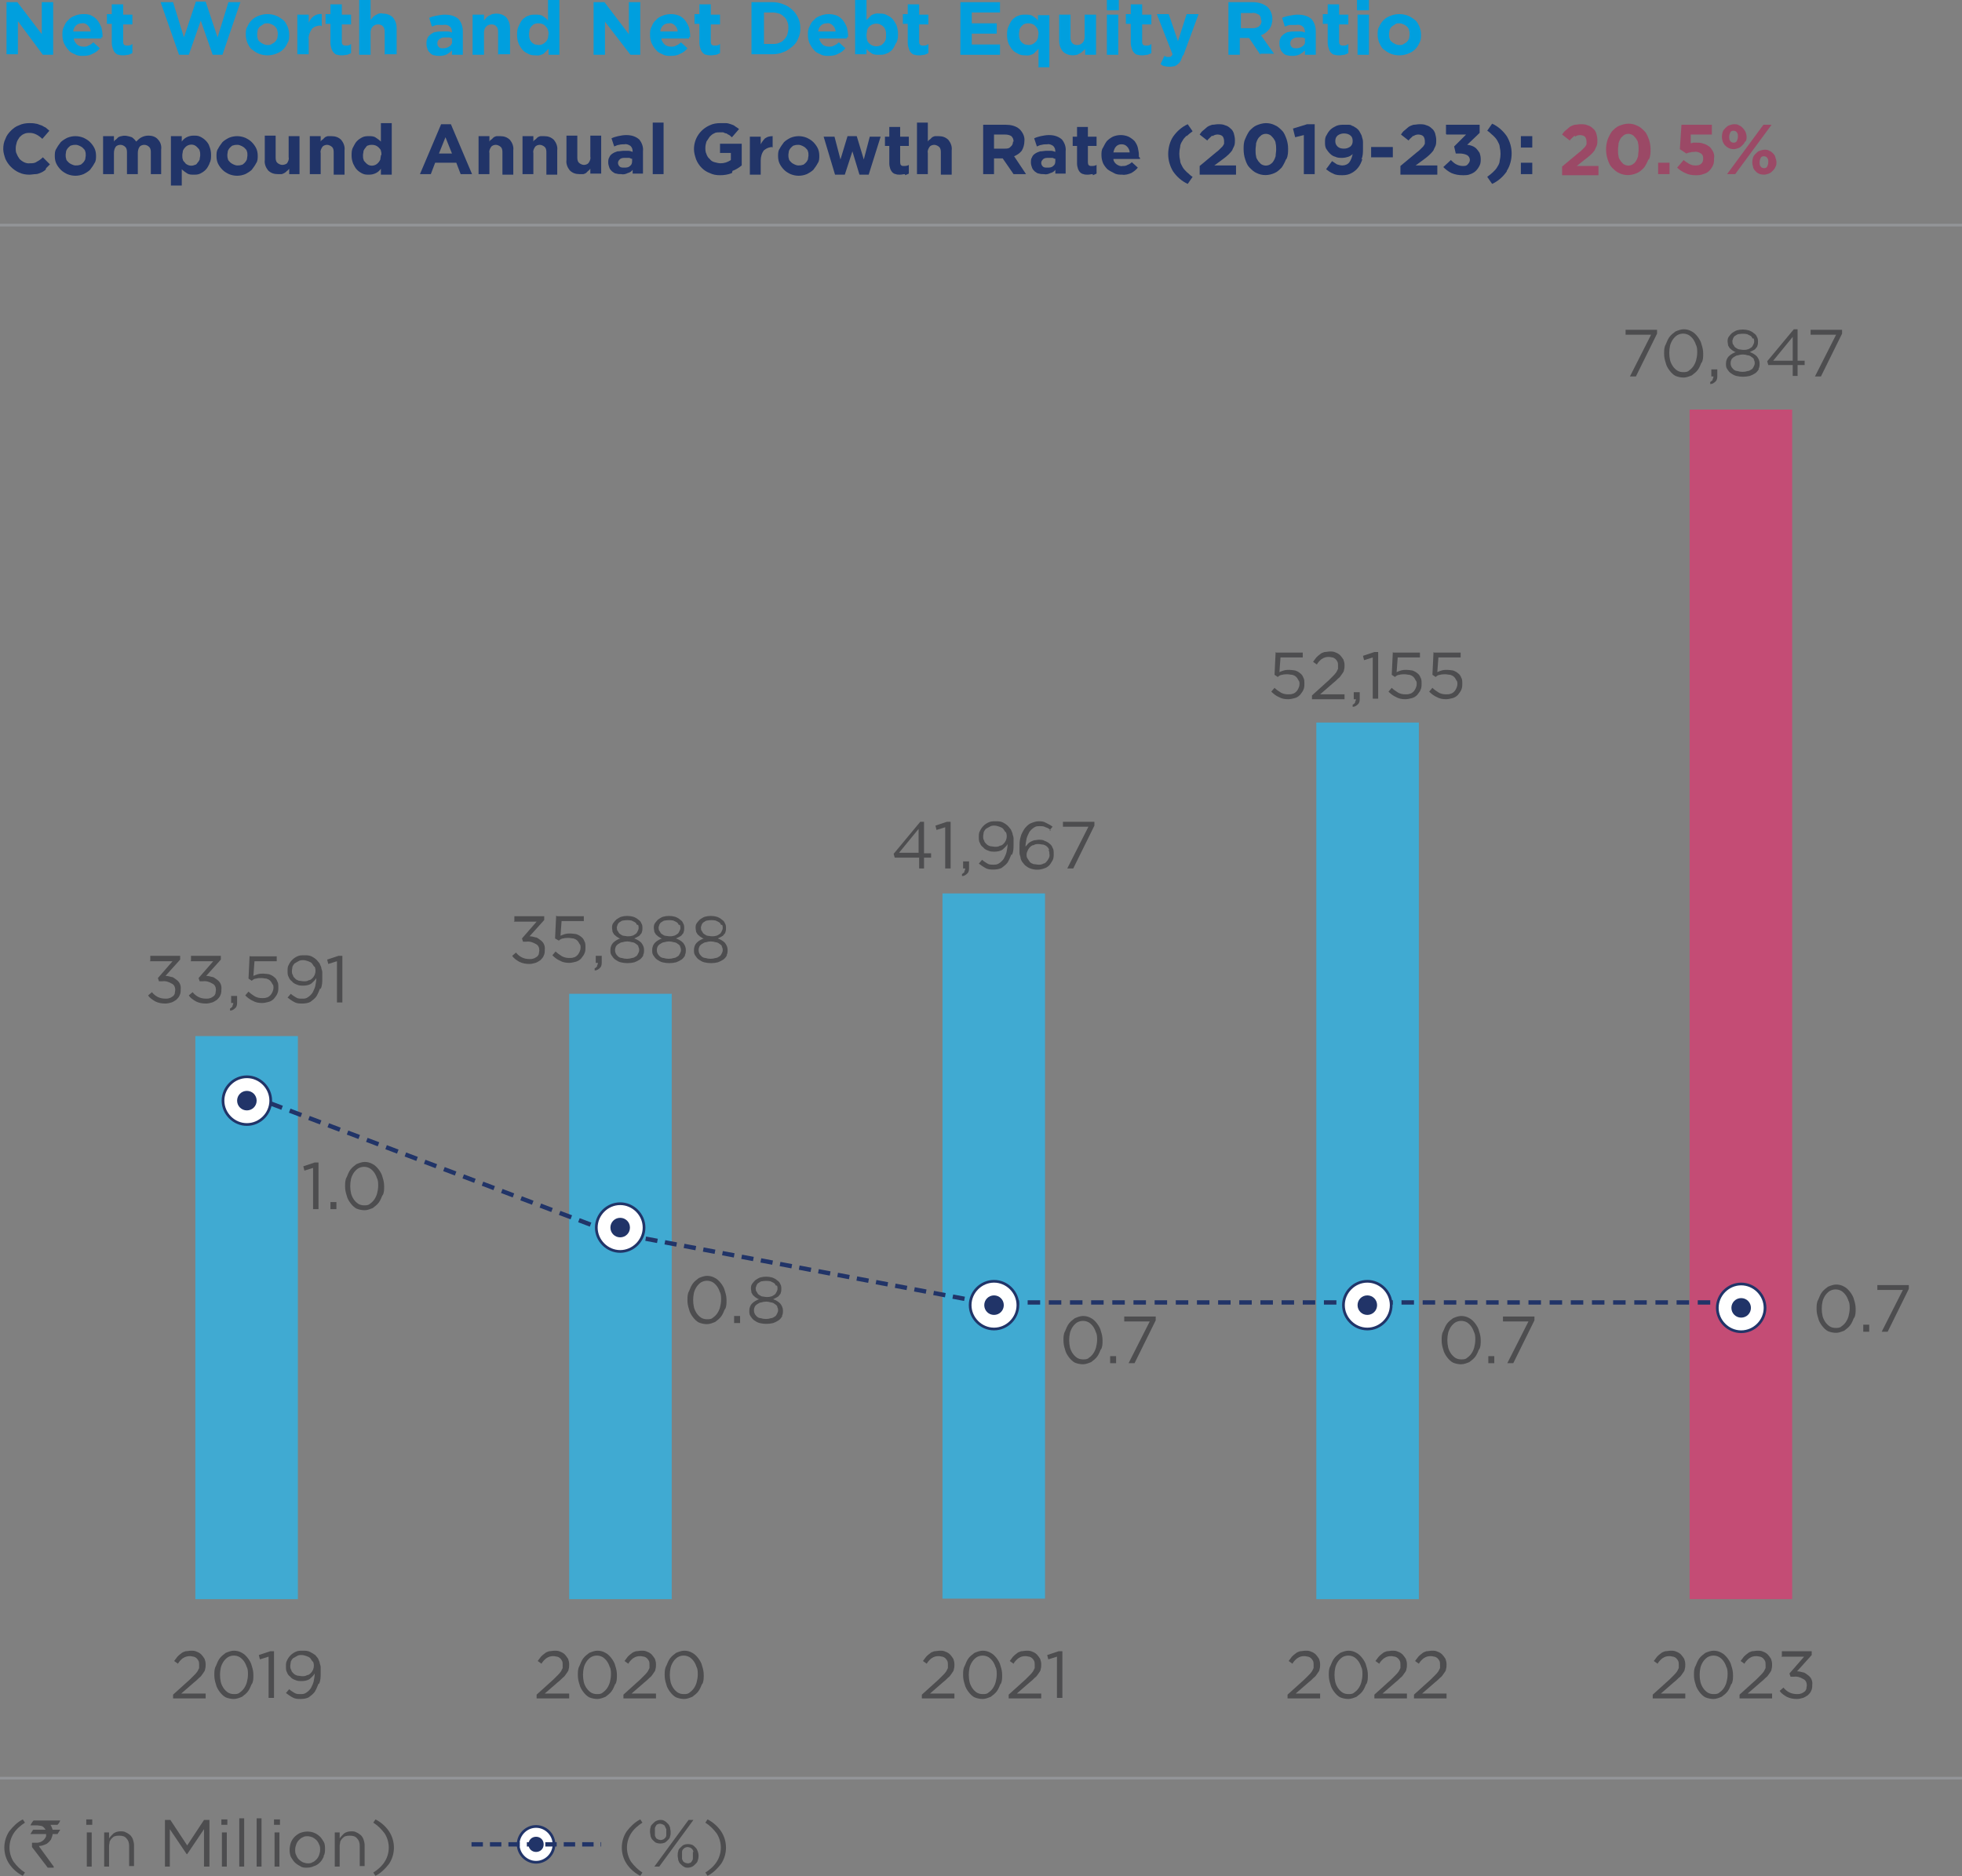 <?xml version="1.0" encoding="UTF-8"?>
<svg xmlns="http://www.w3.org/2000/svg" version="1.1" xmlns:xlink="http://www.w3.org/1999/xlink" viewBox="0 0 361.6 345.9">
  <rect x="0" y="0" width="361.6" height="345.9" fill="#808080" stroke="none"/>
  <defs>
    <style>
      .cls-1 {
        stroke-width: .5px;
      }

      .cls-1, .cls-2, .cls-3, .cls-4, .cls-5, .cls-6, .cls-7, .cls-8 {
        fill: none;
      }

      .cls-1, .cls-2, .cls-4, .cls-5, .cls-6, .cls-8 {
        stroke: #213468;
      }

      .cls-9 {
        fill: #213468;
      }

      .cls-9, .cls-10, .cls-11, .cls-3, .cls-12, .cls-13, .cls-14, .cls-15 {
        stroke-width: 0px;
      }

      .cls-10 {
        fill: #9b4966;
      }

      .cls-2, .cls-7 {
        stroke-width: .5px;
      }

      .cls-11 {
        fill: #009fde;
      }

      .cls-16 {
        clip-path: url(#clippath-2);
      }

      .cls-17, .cls-18 {
        isolation: isolate;
      }

      .cls-18 {
        mix-blend-mode: multiply;
        opacity: .8;
      }

      .cls-19 {
        clip-path: url(#clippath-6);
      }

      .cls-20 {
        clip-path: url(#clippath-7);
      }

      .cls-21 {
        clip-path: url(#clippath-1);
      }

      .cls-22 {
        clip-path: url(#clippath-4);
      }

      .cls-12 {
        fill: #4d4d4f;
      }

      .cls-4 {
        stroke-dasharray: 0 0 2.2 1.4;
      }

      .cls-4, .cls-5, .cls-6, .cls-8 {
        stroke-width: .8px;
      }

      .cls-5 {
        stroke-dasharray: 0 0 2.3 1.6;
      }

      .cls-6 {
        stroke-dasharray: 0 0 2.3 1.5;
      }

      .cls-7 {
        stroke: #939598;
      }

      .cls-23 {
        clip-path: url(#clippath);
      }

      .cls-24 {
        clip-path: url(#clippath-3);
      }

      .cls-13 {
        fill: #c44c75;
      }

      .cls-14 {
        fill: #2fb4e6;
      }

      .cls-15 {
        fill: #fff;
      }

      .cls-25 {
        clip-path: url(#clippath-5);
      }

      .cls-8 {
        stroke-dasharray: 0 0 2.1 1.3;
      }
    </style>
    <clipPath id="clippath">
      <rect class="cls-3" x="22.2" y="180.3" width="46.5" height="116"/>
    </clipPath>
    <clipPath id="clippath-1">
      <rect class="cls-3" x="22.2" y="180.3" width="46.5" height="116"/>
    </clipPath>
    <clipPath id="clippath-2">
      <rect class="cls-3" x="91.1" y="172.5" width="46.5" height="123.8"/>
    </clipPath>
    <clipPath id="clippath-3">
      <rect class="cls-3" x="91.1" y="172.5" width="46.5" height="123.8"/>
    </clipPath>
    <clipPath id="clippath-4">
      <rect class="cls-3" x="159.9" y="154" width="46.5" height="142.3"/>
    </clipPath>
    <clipPath id="clippath-5">
      <rect class="cls-3" x="159.9" y="154" width="46.5" height="142.3"/>
    </clipPath>
    <clipPath id="clippath-6">
      <rect class="cls-3" x="228.8" y="122.4" width="46.5" height="173.9"/>
    </clipPath>
    <clipPath id="clippath-7">
      <rect class="cls-3" x="228.8" y="122.4" width="46.5" height="173.9"/>
    </clipPath>
  </defs>
  <g class="cls-17">
    <g id="Group_150497" data-name="Group 150497">
      <g>
        <rect class="cls-3" width="361.6" height="345.9"/>
        <rect class="cls-3" width="361.6" height="345.9"/>
        <g id="Group_150494" data-name="Group 150494">
          <path id="Path_14501" data-name="Path 14501" class="cls-15" d="M98.8,343.3c1.8,0,3.3-1.5,3.3-3.3s-1.5-3.3-3.3-3.3-3.3,1.5-3.3,3.3c0,1.8,1.5,3.3,3.3,3.3"/>
          <path id="Path_14502" data-name="Path 14502" class="cls-2" d="M98.8,343.3c1.8,0,3.3-1.5,3.3-3.3s-1.5-3.3-3.3-3.3-3.3,1.5-3.3,3.3c0,1.8,1.5,3.3,3.3,3.3Z"/>
          <path id="Path_14503" data-name="Path 14503" class="cls-9" d="M98.8,341.4c.8,0,1.4-.6,1.4-1.4s-.6-1.4-1.4-1.4-1.4.6-1.4,1.4h0c0,.8.6,1.4,1.4,1.4"/>
          <path id="Path_14504" data-name="Path 14504" class="cls-12" d="M2.5,338c-1,1.6-1,3.6,0,5.2.6.8,1.3,1.5,2.1,2l-.4.6c-1-.5-1.9-1.3-2.5-2.2-1.2-1.8-1.2-4.2,0-6,.7-.9,1.5-1.7,2.5-2.2l.4.6c-.8.5-1.6,1.2-2.1,2"/>
          <path id="Path_14505" data-name="Path 14505" class="cls-12" d="M6.2,335.6h4.9c-.1.3-.3.6-.5.8h-1.3c.2.3.3.6.4.9h1.4s0,0,0,0c-.3.5-.5.8-.5.8h-.9c0,.3-.2.7-.3,1-.2.3-.5.6-.8.8-.4.2-.9.4-1.4.4h0c0,.2.2.3.3.5l2.4,3.3v.2s0,0,0,0h-1.1c-1.9-2.5-2.9-3.8-2.9-3.8v-.8h0c.2,0,.4,0,.6,0,.9.1,1.7-.4,2-1.2,0-.1,0-.2,0-.4h-2.9s0,0,0,0c.3-.5.5-.8.5-.8h2.3c-.2-.3-.4-.6-.8-.7-.2,0-.5-.1-.7-.1h-1.3c.3-.6.5-.8.5-.8"/>
          <path id="Path_14506" data-name="Path 14506" class="cls-12" d="M15.9,335.4h1.1v1h-1.1v-1ZM16,337.8h.9v6.3h-.9v-6.3Z"/>
          <path id="Path_14507" data-name="Path 14507" class="cls-12" d="M20.1,344.1h-.9v-6.3h.9v1.1c.2-.3.5-.6.8-.9.4-.3.9-.4,1.3-.4.4,0,.7,0,1,.2.3.1.5.3.8.5.2.2.4.5.5.8.1.3.2.7.2,1v3.9h-.9v-3.7c0-.5-.1-1-.5-1.4-.3-.4-.8-.5-1.3-.5-.3,0-.5,0-.8.1-.2,0-.4.2-.6.4-.2.2-.3.4-.4.6,0,.3-.1.5-.1.8v3.6Z"/>
          <path id="Path_14508" data-name="Path 14508" class="cls-12" d="M34.4,341.8h0l-3.1-4.6v6.9h-.9v-8.6h1l3.1,4.7,3.1-4.7h1v8.6h-1v-6.9l-3.1,4.6Z"/>
          <path id="Path_14509" data-name="Path 14509" class="cls-12" d="M40.8,335.4h1.1v1h-1.1v-1ZM40.9,337.8h.9v6.3h-.9v-6.3Z"/>
          <rect id="Rectangle_5731" data-name="Rectangle 5731" class="cls-12" x="44.1" y="335.2" width=".9" height="8.9"/>
          <rect id="Rectangle_5732" data-name="Rectangle 5732" class="cls-12" x="47.3" y="335.2" width=".9" height="8.9"/>
          <path id="Path_14510" data-name="Path 14510" class="cls-12" d="M50.5,335.4h1.1v1h-1.1v-1ZM50.6,337.8h.9v6.3h-.9v-6.3Z"/>
          <path id="Path_14511" data-name="Path 14511" class="cls-12" d="M59.7,342.2c-.2.4-.4.8-.7,1.1-.3.3-.7.6-1.1.7-.4.2-.9.3-1.3.3-.5,0-.9,0-1.3-.3-.4-.2-.7-.4-1-.7-.3-.3-.5-.7-.7-1-.3-.8-.3-1.7,0-2.6.3-.8.9-1.4,1.7-1.8,1.3-.5,2.7-.3,3.7.7.3.3.5.7.7,1,.2.4.2.8.2,1.3,0,.4,0,.9-.3,1.3M58.8,340c-.1-.3-.3-.6-.5-.8-.2-.2-.5-.4-.7-.5-.3-.1-.6-.2-.9-.2-.3,0-.6,0-.9.2-.3.1-.5.3-.7.5-.2.2-.4.5-.5.8-.1.3-.2.6-.2,1,0,.3,0,.7.2,1,.1.3.3.6.5.8.2.2.5.4.7.5.3.1.6.2.9.2.3,0,.6,0,.9-.2.3-.1.5-.3.7-.5.2-.2.4-.5.5-.8.1-.3.2-.6.2-1,0-.3,0-.7-.2-1"/>
          <path id="Path_14512" data-name="Path 14512" class="cls-12" d="M62.6,344.1h-.9v-6.3h.9v1.1c.2-.3.5-.6.8-.9.4-.3.9-.4,1.3-.4.4,0,.7,0,1,.2.3.1.5.3.8.5.2.2.4.5.5.8.1.3.2.7.2,1v3.9h-.9v-3.7c0-.5-.1-1-.5-1.4-.3-.4-.8-.5-1.3-.5-.3,0-.5,0-.8.1-.2,0-.4.2-.6.4-.2.2-.3.4-.4.6,0,.3-.1.5-.1.8v3.6Z"/>
          <path id="Path_14513" data-name="Path 14513" class="cls-12" d="M69.2,335.4c1,.5,1.9,1.3,2.5,2.2,1.2,1.8,1.2,4.2,0,6-.7.9-1.5,1.7-2.5,2.2l-.4-.6c.8-.5,1.6-1.2,2.1-2,1-1.6,1-3.6,0-5.2-.6-.8-1.3-1.5-2.1-2l.4-.6Z"/>
          <path id="Path_14514" data-name="Path 14514" class="cls-12" d="M116.3,338c-1,1.6-1,3.6,0,5.2.6.8,1.3,1.5,2.1,2l-.4.6c-1-.5-1.9-1.3-2.5-2.2-1.2-1.8-1.2-4.2,0-6,.7-.9,1.5-1.7,2.5-2.2l.4.6c-.8.5-1.6,1.2-2.1,2"/>
          <path id="Path_14515" data-name="Path 14515" class="cls-12" d="M123.5,338.5c0,.3-.2.5-.4.7-.2.2-.4.4-.6.5-.5.2-1.1.2-1.6,0-.2-.1-.4-.3-.6-.5-.2-.2-.3-.4-.4-.7,0-.3-.1-.5-.1-.8,0-.3,0-.6.1-.8,0-.3.2-.5.4-.7.2-.2.4-.4.6-.5.2-.1.5-.2.8-.2.3,0,.5,0,.8.2.2.1.4.3.6.5.2.2.3.4.4.7,0,.3.1.5.1.8,0,.3,0,.6-.1.8M122.7,337.1c0-.2-.1-.3-.2-.5,0-.1-.2-.2-.4-.3-.1,0-.3-.1-.4-.1-.2,0-.3,0-.5.1-.1,0-.3.2-.3.3-.1.1-.2.3-.2.5,0,.2,0,.4,0,.6,0,.2,0,.4,0,.6,0,.2.1.3.2.5,0,.1.2.2.4.3.1,0,.3.1.4.1.2,0,.3,0,.5-.1.1,0,.3-.2.4-.3.1-.1.2-.3.2-.5,0-.2,0-.4,0-.6,0-.2,0-.4,0-.6M121.5,344.1h-.9l6.3-8.6h.9l-6.3,8.6ZM128.6,342.9c0,.3-.2.5-.4.7-.2.2-.4.4-.6.5-.2.1-.5.2-.8.2-.3,0-.5,0-.8-.2-.2-.1-.4-.3-.6-.5-.2-.2-.3-.4-.4-.7,0-.3-.1-.5-.1-.8,0-.3,0-.6.1-.8,0-.3.2-.5.4-.7.2-.2.4-.4.6-.5.5-.2,1.1-.2,1.6,0,.2.1.4.3.6.5.2.2.3.4.4.7.2.5.2,1.1,0,1.7M127.8,341.4c0-.2-.1-.3-.2-.5-.1-.1-.2-.2-.4-.3-.1,0-.3-.1-.4-.1-.2,0-.3,0-.5.1-.1,0-.3.2-.4.3-.1.1-.2.3-.2.5,0,.2,0,.4,0,.6,0,.2,0,.4,0,.6,0,.2.1.3.2.5,0,.1.2.2.4.3.1,0,.3.1.4.1.2,0,.3,0,.5-.1.1,0,.3-.2.3-.3.1-.1.2-.3.2-.5,0-.2,0-.4,0-.6,0-.2,0-.4,0-.6"/>
          <path id="Path_14516" data-name="Path 14516" class="cls-12" d="M130.4,335.4c1,.5,1.9,1.3,2.5,2.2,1.2,1.8,1.2,4.2,0,6-.7.9-1.5,1.7-2.5,2.2l-.4-.6c.8-.5,1.6-1.2,2.1-2,1-1.6,1-3.6,0-5.2-.6-.8-1.3-1.5-2.1-2l.4-.6Z"/>
          <line id="Line_381" data-name="Line 381" class="cls-8" x1="86.9" y1="340" x2="110.8" y2="340"/>
          <path id="Path_14517" data-name="Path 14517" class="cls-11" d="M7.9,10.1L3.3,3.9v6.1H1.2V.4h2l4.5,5.9V.4h2.1v9.7h-1.8Z"/>
          <path id="Path_14518" data-name="Path 14518" class="cls-11" d="M18.7,6.8c0,0,0,.2,0,.3h-5.1c0,.4.3.8.6,1.1.3.3.8.4,1.2.4.3,0,.6,0,.9-.2.3-.1.6-.3.9-.6l1.2,1.1c-.3.4-.8.8-1.3,1-.5.3-1.1.4-1.8.4-.5,0-1,0-1.5-.3-.5-.2-.9-.4-1.2-.8-.3-.3-.6-.8-.8-1.2-.2-.5-.3-1-.3-1.6h0c0-.5,0-1,.3-1.5.2-.5.4-.9.8-1.2.3-.4.7-.6,1.2-.8.5-.2,1-.3,1.5-.3.6,0,1.1,0,1.6.3.4.2.8.5,1.1.9.3.4.5.8.7,1.3.1.5.2,1,.2,1.5h0c0,.1,0,.2,0,.3M16.2,4.7c-.3-.3-.7-.5-1.1-.4-.4,0-.8.1-1.1.4-.3.3-.5.7-.5,1.1h3.2c0-.4-.2-.8-.5-1.1"/>
          <path id="Path_14519" data-name="Path 14519" class="cls-11" d="M23.7,10.1c-.3,0-.6.1-.9.1-.3,0-.6,0-.9-.1-.3,0-.5-.2-.7-.4-.2-.2-.3-.4-.4-.7-.1-.3-.2-.7-.2-1.1v-3.5h-.9v-1.8h.9V.8h2.1v1.9h1.7v1.8h-1.7v3.2c0,.5.2.7.7.7.4,0,.7,0,1-.3v1.7c-.2.1-.5.2-.7.3"/>
          <path id="Path_14520" data-name="Path 14520" class="cls-11" d="M41,10.1h-1.8l-2.2-6.3-2.2,6.3h-1.8L29.6.4h2.3l2,6.5,2.2-6.6h1.8l2.2,6.6,2-6.5h2.2l-3.3,9.7Z"/>
          <path id="Path_14521" data-name="Path 14521" class="cls-11" d="M53,7.9c-.2.5-.5.9-.8,1.2-.4.4-.8.6-1.3.8-1,.4-2.2.4-3.2,0-.5-.2-.9-.5-1.3-.8-.4-.3-.6-.8-.8-1.2-.2-.5-.3-1-.3-1.5h0c0-.5,0-1.1.3-1.5.2-.5.5-.9.8-1.2.4-.4.8-.6,1.3-.8,1-.4,2.2-.4,3.2,0,.5.2.9.5,1.3.8.4.3.6.8.8,1.2.2.5.3,1,.3,1.5h0c0,.5,0,1.1-.3,1.5M51.2,6.4c0-.3,0-.5-.1-.8,0-.2-.2-.5-.4-.7-.2-.2-.4-.3-.6-.4-.2-.1-.5-.2-.8-.2-.3,0-.6,0-.8.2-.2.1-.4.3-.6.4-.2.2-.3.4-.4.6,0,.2-.1.5-.1.8h0c0,.3,0,.6.1.8,0,.2.2.5.4.6.2.2.4.3.6.4.2.1.5.2.8.2.3,0,.6,0,.8-.2.2-.1.4-.2.6-.4.2-.2.3-.4.4-.6,0-.2.1-.5.1-.8h0Z"/>
          <path id="Path_14522" data-name="Path 14522" class="cls-11" d="M59.1,4.7c-.6,0-1.2.2-1.6.6-.4.6-.7,1.3-.6,2v2.7h-2.1V2.7h2.1v1.5c.2-.5.5-.9.9-1.2.4-.3,1-.5,1.5-.4v2.2h-.1Z"/>
          <path id="Path_14523" data-name="Path 14523" class="cls-11" d="M64,10.1c-.3,0-.6.1-.9.1-.3,0-.6,0-.9-.1-.3,0-.5-.2-.7-.4-.2-.2-.3-.4-.4-.7-.1-.3-.2-.7-.2-1.1v-3.5h-.9v-1.8h.9V.8h2.1v1.9h1.7v1.8h-1.7v3.2c0,.5.2.7.7.7.4,0,.7,0,1-.3v1.7c-.2.1-.5.2-.7.3"/>
          <path id="Path_14524" data-name="Path 14524" class="cls-11" d="M70.9,10.1v-4.1c0-.4,0-.8-.3-1.1-.2-.3-.6-.4-.9-.4-.4,0-.7.1-1,.4-.3.3-.4.7-.4,1.1v4.1h-2.1V0h2.1v3.7c.1-.2.3-.3.4-.5.1-.1.3-.3.5-.4.2-.1.4-.2.6-.3.2,0,.5-.1.7,0,.7,0,1.4.2,1.9.7.5.6.7,1.3.7,2v4.8h-2.1Z"/>
          <path id="Path_14525" data-name="Path 14525" class="cls-11" d="M83.3,10.1v-.8c-.3.3-.6.5-.9.7-.4.2-.9.3-1.3.3-.3,0-.7,0-1-.1-.3,0-.6-.2-.8-.4-.2-.2-.4-.4-.5-.7-.1-.3-.2-.6-.2-1h0c0-.4,0-.7.2-1.1.1-.3.4-.5.6-.7.3-.2.6-.4.9-.4.4-.1.8-.1,1.2-.1.3,0,.7,0,1,0,.3,0,.6.1.8.2h0c0-.5-.1-.9-.4-1.1-.3-.3-.8-.4-1.2-.3-.4,0-.7,0-1.1,0-.3,0-.7.2-1,.3l-.5-1.6c.4-.2.8-.3,1.3-.4.5-.1,1.1-.2,1.6-.2.9,0,1.8.2,2.5.8.6.7.8,1.5.8,2.3v4.3h-2ZM83.4,7.1c-.2,0-.4-.2-.6-.2-.2,0-.5,0-.7,0-.4,0-.7,0-1.1.3-.3.2-.4.5-.4.8h0c0,.3.1.5.3.7.2.2.5.2.8.2.4,0,.8-.1,1.2-.4.3-.2.5-.6.4-.9v-.4Z"/>
          <path id="Path_14526" data-name="Path 14526" class="cls-11" d="M91.8,10.1v-4.1c0-.4,0-.8-.3-1.1-.2-.3-.6-.4-.9-.4-.4,0-.7.1-1,.4-.3.3-.4.7-.4,1.1v4.1h-2.1V2.7h2.1v1.1c.1-.2.3-.3.4-.5.1-.1.3-.3.5-.4.2-.1.4-.2.6-.3.2,0,.5-.1.7-.1.7,0,1.4.2,1.9.7.5.6.7,1.3.7,2v4.8h-2.1Z"/>
          <path id="Path_14527" data-name="Path 14527" class="cls-11" d="M101.1,10.1v-1.1c-.3.3-.6.6-.9.9-.4.2-.9.4-1.4.3-.4,0-.9,0-1.3-.2-.4-.2-.8-.4-1.1-.7-.3-.3-.6-.8-.8-1.2-.2-.5-.3-1.1-.3-1.6h0c0-.6,0-1.1.3-1.7.2-.4.4-.9.7-1.2.3-.3.7-.6,1.1-.7.4-.2.8-.2,1.3-.2.5,0,1,0,1.4.3.3.2.7.5.9.8V0h2.1v10.1h-2.1ZM101.1,6.4c0-.3,0-.6-.1-.8,0-.2-.2-.5-.4-.7-.3-.4-.8-.6-1.3-.6-.2,0-.5,0-.7.1-.2,0-.4.2-.6.4-.2.2-.3.4-.4.6,0,.3-.1.6-.1.8h0c0,.3,0,.6.1.9,0,.2.2.5.4.7.2.2.4.3.6.4.2,0,.5.1.7.1.5,0,.9-.2,1.3-.6.2-.2.3-.4.4-.7,0-.3.1-.6.1-.8h0Z"/>
          <path id="Path_14528" data-name="Path 14528" class="cls-11" d="M116.2,10.1l-4.7-6.1v6.1h-2.1V.4h2l4.5,5.9V.4h2.1v9.7h-1.8Z"/>
          <path id="Path_14529" data-name="Path 14529" class="cls-11" d="M127,6.8c0,0,0,.2,0,.3h-5.1c0,.4.3.8.6,1.1.3.3.8.4,1.2.4.3,0,.6,0,.9-.2.3-.1.6-.3.9-.6l1.2,1.1c-.3.4-.8.8-1.3,1-.5.3-1.1.4-1.8.4-.5,0-1,0-1.5-.3-.5-.2-.9-.4-1.2-.8-.3-.3-.6-.8-.8-1.2-.2-.5-.3-1-.3-1.6h0c0-.5,0-1,.3-1.5.2-.5.4-.9.8-1.2.3-.4.7-.6,1.2-.8,1-.4,2.1-.4,3.1,0,.4.2.8.5,1.1.9.3.4.5.8.7,1.3.1.5.2,1,.2,1.5h0c0,.1,0,.2,0,.3M124.4,4.7c-.3-.3-.7-.5-1.1-.4-.4,0-.8.1-1.1.4-.3.3-.5.7-.5,1.1h3.2c0-.4-.2-.8-.5-1.1"/>
          <path id="Path_14530" data-name="Path 14530" class="cls-11" d="M132,10.1c-.3,0-.6.1-.9.1-.3,0-.6,0-.9-.1-.3,0-.5-.2-.7-.4-.2-.2-.3-.4-.4-.7-.1-.3-.2-.7-.2-1.1v-3.5h-.9v-1.8h.9V.8h2.1v1.9h1.7v1.8h-1.7v3.2c0,.5.2.7.7.7.4,0,.7,0,1-.3v1.7c-.2.1-.5.2-.7.3"/>
          <path id="Path_14531" data-name="Path 14531" class="cls-11" d="M147.1,7.1c-.2.6-.6,1.1-1.1,1.5-.5.4-1,.8-1.6,1-.7.3-1.4.4-2.1.4h-3.8V.4h3.8c.7,0,1.4.1,2.1.4.6.2,1.2.6,1.6,1,.5.4.8.9,1.1,1.5.3.6.4,1.2.4,1.9h0c0,.7-.1,1.3-.4,1.9M145.3,5.2c0-.4,0-.8-.2-1.2-.1-.3-.3-.7-.6-.9-.3-.3-.6-.5-.9-.6-.4-.1-.8-.2-1.2-.2h-1.6v5.8h1.6c.4,0,.8,0,1.2-.2.3-.1.7-.3.9-.6.3-.3.5-.6.6-.9.1-.4.2-.8.2-1.2h0Z"/>
          <path id="Path_14532" data-name="Path 14532" class="cls-11" d="M156.1,6.8c0,0,0,.2,0,.3h-5.1c0,.4.3.8.6,1.1.3.3.8.4,1.2.4.3,0,.6,0,.9-.2.3-.1.6-.3.9-.6l1.2,1.1c-.3.4-.8.8-1.3,1-.5.3-1.1.4-1.8.4-.5,0-1,0-1.5-.3-.5-.2-.9-.4-1.2-.8-.3-.3-.6-.8-.8-1.2-.2-.5-.3-1-.3-1.6h0c0-.5,0-1,.3-1.5.2-.5.4-.9.8-1.2.3-.4.7-.6,1.2-.8,1-.4,2.1-.4,3.1,0,.4.2.8.5,1.1.9.3.4.5.8.7,1.3.1.5.2,1,.2,1.5h0c0,.1,0,.2,0,.3M153.5,4.7c-.3-.3-.7-.5-1.1-.4-.4,0-.8.1-1.1.4-.3.3-.5.7-.5,1.1h3.2c0-.4-.2-.8-.5-1.1"/>
          <path id="Path_14533" data-name="Path 14533" class="cls-11" d="M165.1,8c-.2.4-.4.9-.7,1.2-.3.3-.7.6-1.1.7-.4.2-.8.2-1.3.2-.5,0-1,0-1.4-.3-.3-.2-.7-.5-.9-.8v1h-2.1V0h2.1v3.7c.3-.3.6-.6.9-.9.4-.2.9-.4,1.4-.3.4,0,.9,0,1.3.2.4.2.8.4,1.1.7.3.3.6.8.8,1.2.2.5.3,1.1.3,1.6h0c0,.6,0,1.1-.3,1.7M163.3,6.4c0-.3,0-.6-.1-.8,0-.2-.2-.5-.4-.7-.2-.2-.4-.3-.6-.4-.7-.3-1.5-.1-2,.4-.2.2-.3.4-.4.7,0,.3-.1.6-.1.8h0c0,.3,0,.6.1.9,0,.2.2.5.4.7.5.5,1.3.7,2,.4.2,0,.4-.2.6-.4.2-.2.3-.4.4-.6.1-.3.1-.6.1-.8h0Z"/>
          <path id="Path_14534" data-name="Path 14534" class="cls-11" d="M170.4,10.1c-.3,0-.6.1-.9.1-.3,0-.6,0-.9-.1-.3,0-.5-.2-.7-.4-.2-.2-.3-.4-.4-.7-.1-.3-.2-.7-.2-1.1v-3.5h-.9v-1.8h.9V.8h2.1v1.9h1.7v1.8h-1.7v3.2c0,.5.2.7.7.7.4,0,.7,0,1-.3v1.7c-.2.1-.5.2-.7.3"/>
          <path id="Path_14535" data-name="Path 14535" class="cls-11" d="M177,10.1V.4h7.3v1.9h-5.2v2h4.6v1.9h-4.6v2h5.2v1.9h-7.3Z"/>
          <path id="Path_14536" data-name="Path 14536" class="cls-11" d="M191.4,12.3v-3.3c-.3.3-.6.6-.9.9-.4.2-.9.4-1.4.3-.4,0-.9,0-1.3-.2-.4-.2-.8-.4-1.1-.7-.3-.3-.6-.8-.8-1.2-.2-.5-.3-1.1-.3-1.6h0c0-.6,0-1.1.3-1.7.2-.4.4-.9.7-1.2.3-.3.7-.6,1.1-.7.4-.2.8-.2,1.3-.2.5,0,1,0,1.4.3.3.2.7.5.9.8v-1h2.1v9.6h-2.1ZM191.4,6.4c0-.3,0-.6-.1-.8,0-.2-.2-.5-.4-.7-.3-.4-.8-.6-1.3-.6-.2,0-.5,0-.7.1-.2,0-.4.2-.6.4-.2.2-.3.4-.4.6,0,.3-.1.6-.1.8h0c0,.3,0,.6.1.9,0,.2.2.5.4.7.2.2.4.3.6.4.2,0,.5.1.7.1.5,0,.9-.2,1.3-.6.2-.2.3-.4.4-.7,0-.3.1-.6.1-.8h0Z"/>
          <path id="Path_14537" data-name="Path 14537" class="cls-11" d="M200,10.1v-1.1c-.1.2-.3.3-.4.4-.1.1-.3.3-.5.4-.2.1-.4.2-.6.3-.2,0-.5.1-.7.1-.7,0-1.4-.2-1.9-.7-.5-.6-.7-1.3-.7-2V2.7h2.1v4.1c0,.4,0,.8.3,1.1.2.3.6.4.9.4.4,0,.7-.1,1-.4.3-.3.4-.7.4-1.1V2.7h2.1v7.4h-2.1Z"/>
          <path id="Path_14538" data-name="Path 14538" class="cls-11" d="M204,0h2.2v1.9h-2.2V0ZM204,2.7h2.1v7.4h-2.1V2.7Z"/>
          <path id="Path_14539" data-name="Path 14539" class="cls-11" d="M211.5,10.1c-.3,0-.6.1-.9.1-.3,0-.6,0-.9-.1-.3,0-.5-.2-.7-.4-.2-.2-.3-.4-.4-.7-.1-.3-.2-.7-.2-1.1v-3.5h-.9v-1.8h.9V.8h2.1v1.9h1.7v1.8h-1.7v3.2c0,.5.2.7.7.7.4,0,.7,0,1-.3v1.7c-.2.1-.5.2-.7.3"/>
          <path id="Path_14540" data-name="Path 14540" class="cls-11" d="M218,10.2c-.1.3-.3.7-.4,1-.1.2-.3.5-.5.6-.2.2-.4.3-.6.4-.3,0-.5.1-.8.1-.3,0-.7,0-1-.1-.3,0-.6-.2-.8-.4l.7-1.5c.1,0,.3.2.4.2.1,0,.3,0,.4,0,.2,0,.3,0,.4-.1.1,0,.2-.2.3-.4l-2.9-7.4h2.2l1.7,5,1.6-5h2.2l-2.8,7.6Z"/>
          <path id="Path_14541" data-name="Path 14541" class="cls-11" d="M232.3,10.1l-2.1-3.1h-1.7v3.1h-2.1V.4h4.4c1,0,1.9.2,2.7.8.7.6,1,1.5,1,2.3h0c0,.7-.2,1.4-.6,1.9-.4.5-.9.9-1.5,1.1l2.4,3.4h-2.5ZM232.4,3.7c0-.4-.1-.8-.4-1-.4-.2-.8-.4-1.2-.3h-2.1v2.8h2.2c.4,0,.9-.1,1.2-.4.3-.3.4-.6.4-1h0Z"/>
          <path id="Path_14542" data-name="Path 14542" class="cls-11" d="M240.5,10.1v-.8c-.3.3-.6.5-.9.7-.4.2-.9.3-1.3.3-.3,0-.7,0-1-.1-.3,0-.6-.2-.8-.4-.2-.2-.4-.4-.5-.7-.1-.3-.2-.6-.2-1h0c0-.4,0-.7.2-1.1.1-.3.4-.5.6-.7.3-.2.6-.4.9-.4.4-.1.8-.1,1.2-.1.3,0,.7,0,1,0,.3,0,.6.1.8.2h0c0-.5-.1-.9-.4-1.1-.3-.3-.8-.4-1.2-.3-.4,0-.7,0-1.1,0-.3,0-.7.2-1,.3l-.5-1.6c.4-.2.8-.3,1.3-.4.5-.1,1.1-.2,1.6-.2.9,0,1.8.2,2.5.8.6.7.8,1.5.8,2.3v4.3h-2ZM240.6,7.1c-.2,0-.4-.2-.6-.2-.2,0-.5,0-.7,0-.4,0-.7,0-1.1.3-.3.2-.4.5-.4.8h0c0,.3.1.5.3.7.2.2.5.2.8.2.4,0,.8-.1,1.2-.4.3-.2.5-.6.4-.9v-.4Z"/>
          <path id="Path_14543" data-name="Path 14543" class="cls-11" d="M247.8,10.1c-.3,0-.6.1-.9.1-.3,0-.6,0-.9-.1-.3,0-.5-.2-.7-.4-.2-.2-.3-.4-.4-.7-.1-.3-.2-.7-.2-1.1v-3.5h-.9v-1.8h.9V.8h2.1v1.9h1.7v1.8h-1.7v3.2c0,.5.2.7.7.7.4,0,.7,0,1-.3v1.7c-.2.1-.5.2-.7.3"/>
          <path id="Path_14544" data-name="Path 14544" class="cls-11" d="M250.1,0h2.2v1.9h-2.2V0ZM250.2,2.7h2.1v7.4h-2.1V2.7Z"/>
          <path id="Path_14545" data-name="Path 14545" class="cls-11" d="M261.6,7.9c-.2.5-.5.9-.8,1.2-.4.4-.8.6-1.3.8-1,.4-2.2.4-3.2,0-.5-.2-.9-.5-1.3-.8-.4-.3-.6-.8-.8-1.2-.2-.5-.3-1-.3-1.5h0c0-.5,0-1.1.3-1.5.2-.5.5-.9.8-1.2.4-.4.8-.6,1.3-.8,1-.4,2.2-.4,3.2,0,.5.2.9.5,1.3.8.4.3.6.8.8,1.2.2.5.3,1,.3,1.5h0c0,.5,0,1-.3,1.5M259.8,6.4c0-.3,0-.5-.1-.8,0-.2-.2-.5-.4-.7-.2-.2-.4-.3-.6-.4-.2-.1-.5-.2-.8-.2-.3,0-.6,0-.8.2-.2.1-.4.3-.6.4-.2.2-.3.4-.4.6,0,.2-.1.5-.1.8h0c0,.3,0,.6.1.8,0,.2.2.5.4.6.2.2.4.3.6.4.2.1.5.2.8.2.3,0,.6,0,.8-.2.2-.1.4-.2.6-.4.2-.2.3-.4.4-.6,0-.2.1-.5.1-.8h0Z"/>
          <path id="Path_14546" data-name="Path 14546" class="cls-9" d="M8.4,31.3c-.3.2-.5.4-.8.5-.3.1-.6.3-1,.3-.4,0-.8.1-1.2.1-.6,0-1.3-.1-1.9-.4-1.1-.5-2-1.4-2.5-2.5-.2-.6-.4-1.2-.4-1.8h0c0-.7.1-1.3.4-1.9.2-.6.6-1.1,1-1.5.4-.4.9-.8,1.5-1,.6-.3,1.3-.4,1.9-.4.4,0,.8,0,1.2.1.3,0,.6.2,1,.3.3.1.5.3.8.4.2.2.5.4.7.6l-1.3,1.5c-.3-.3-.7-.6-1.1-.8-.4-.2-.8-.3-1.2-.3-.4,0-.7,0-1.1.2-.3.1-.6.4-.8.6-.2.3-.4.6-.5.9-.1.4-.2.7-.2,1.1h0c0,.4,0,.8.2,1.1.1.3.3.6.5.9.5.5,1.2.9,1.9.8.5,0,.9,0,1.3-.3.4-.2.8-.5,1.1-.8l1.3,1.3c-.2.2-.5.5-.7.7"/>
          <path id="Path_14547" data-name="Path 14547" class="cls-9" d="M17.4,30.1c-.2.4-.5.8-.8,1.2-.3.3-.8.6-1.2.8-1,.4-2,.4-3,0-.4-.2-.8-.4-1.2-.8-.3-.3-.6-.7-.8-1.1-.2-.4-.3-.9-.3-1.4h0c0-.5,0-1,.3-1.4.2-.4.5-.8.8-1.2.3-.3.8-.6,1.2-.8,1-.4,2-.4,3,0,.4.2.8.4,1.2.8.3.3.6.7.8,1.1.2.4.3.9.3,1.4h0c0,.5,0,1-.3,1.4M15.8,28.6c0-.3,0-.5-.1-.7,0-.2-.2-.4-.4-.6-.2-.2-.4-.3-.6-.4-.2-.1-.5-.2-.7-.2-.3,0-.5,0-.8.1-.2,0-.4.2-.6.4-.2.2-.3.4-.4.6,0,.2-.1.5-.1.7h0c0,.3,0,.5.1.8,0,.2.2.4.4.6.2.2.4.3.6.4.2.1.5.2.7.2.3,0,.5,0,.8-.1.2,0,.4-.2.6-.4.2-.2.3-.4.4-.6,0-.2.1-.5.1-.7h0Z"/>
          <path id="Path_14548" data-name="Path 14548" class="cls-9" d="M27.8,32.1v-3.9c0-.4,0-.8-.3-1.1-.2-.2-.5-.4-.9-.4-.3,0-.7.1-.9.4-.2.3-.3.7-.3,1.1v3.9h-2v-3.9c0-.4,0-.8-.3-1.1-.2-.2-.5-.4-.9-.4-.3,0-.7.1-.9.4-.2.3-.3.7-.3,1.1v3.9h-2v-7h2v1c.1-.2.2-.3.4-.4.1-.1.3-.3.4-.4.2-.1.4-.2.6-.2.6-.2,1.3,0,1.9.2.3.2.6.5.8.8.3-.3.6-.6,1-.8.4-.2.8-.3,1.3-.3.6,0,1.3.2,1.7.7.5.5.7,1.2.6,1.9v4.5h-2Z"/>
          <path id="Path_14549" data-name="Path 14549" class="cls-9" d="M38.6,30.2c-.2.4-.4.8-.7,1.1-.3.3-.6.5-1,.7-.4.2-.8.2-1.2.2-.5,0-.9,0-1.3-.3-.3-.2-.6-.4-.9-.7v3h-2v-9.1h2v1c.2-.3.5-.6.9-.8.4-.2.8-.3,1.3-.3.4,0,.8,0,1.2.2.4.2.7.4,1,.7.3.3.6.7.7,1.1.2.5.3,1,.3,1.5h0c0,.6,0,1.1-.3,1.6M36.9,28.6c0-.3,0-.5-.1-.8,0-.2-.2-.4-.4-.6-.2-.2-.3-.3-.5-.4-.6-.3-1.4-.1-1.8.4-.2.2-.3.4-.4.6,0,.3-.1.5-.1.8h0c0,.3,0,.6.1.8,0,.2.2.4.4.6.1.2.3.3.5.4.4.2.9.2,1.3,0,.2,0,.4-.2.5-.4.2-.2.3-.4.4-.6,0-.3.1-.5.1-.8h0Z"/>
          <path id="Path_14550" data-name="Path 14550" class="cls-9" d="M47.2,30.1c-.2.4-.5.8-.8,1.2-.3.3-.8.6-1.2.8-1,.4-2,.4-3,0-.4-.2-.8-.4-1.2-.8-.3-.3-.6-.7-.8-1.1-.2-.4-.3-.9-.3-1.4h0c0-.5,0-1,.3-1.4.2-.4.5-.8.8-1.2.3-.3.8-.6,1.2-.8,1-.4,2-.4,3,0,.4.2.8.4,1.2.8.3.3.6.7.8,1.1.2.4.3.9.3,1.4h0c0,.5,0,1-.3,1.4M45.6,28.6c0-.3,0-.5-.1-.7,0-.2-.2-.4-.4-.6-.2-.2-.4-.3-.6-.4-.2-.1-.5-.2-.7-.2-.3,0-.5,0-.8.1-.2,0-.4.2-.6.4-.2.2-.3.4-.4.6,0,.2-.1.5-.1.7h0c0,.3,0,.5.1.8,0,.2.2.4.4.6.2.2.4.3.6.4.2.1.5.2.7.2.3,0,.5,0,.8-.1.2,0,.4-.2.6-.4.2-.2.3-.4.4-.6,0-.2.1-.5.1-.7h0Z"/>
          <path id="Path_14551" data-name="Path 14551" class="cls-9" d="M53.3,32.1v-1c-.1.1-.2.3-.4.4-.1.1-.3.3-.5.4-.2.1-.4.2-.5.2-.2,0-.4,0-.7,0-.7,0-1.3-.2-1.8-.7-.4-.5-.7-1.2-.6-1.9v-4.5h2v3.9c0,.4,0,.8.3,1.1.2.2.6.4.9.4.3,0,.7-.1.9-.3.2-.3.4-.7.3-1.1v-3.9h2v7h-2Z"/>
          <path id="Path_14552" data-name="Path 14552" class="cls-9" d="M61.5,32.1v-3.9c0-.4,0-.8-.3-1.1-.2-.2-.6-.4-.9-.4-.3,0-.7.1-.9.4-.2.3-.4.7-.3,1.1v3.9h-2v-7h2v1c.1-.2.2-.3.4-.4.1-.1.3-.3.4-.4.2-.1.4-.2.5-.2.2,0,.4,0,.7,0,.7,0,1.3.2,1.8.7.4.5.7,1.2.6,1.9v4.5h-2Z"/>
          <path id="Path_14553" data-name="Path 14553" class="cls-9" d="M70.2,32.1v-1c-.2.3-.5.6-.9.8-.4.2-.8.3-1.3.3-.4,0-.8,0-1.2-.2-.4-.2-.7-.4-1-.7-.3-.3-.5-.7-.7-1.1-.2-.5-.3-1-.3-1.5h0c0-.6,0-1.1.3-1.6.2-.4.4-.8.7-1.1.3-.3.6-.5,1-.7.4-.2.8-.2,1.2-.2.5,0,.9,0,1.3.3.3.2.6.4.9.7v-3.4h2v9.5h-2ZM70.3,28.6c0-.3,0-.5-.1-.8,0-.2-.2-.4-.4-.6-.3-.3-.7-.5-1.2-.5-.2,0-.5,0-.7.1-.2,0-.4.2-.5.4-.2.2-.3.4-.4.6,0,.3-.1.5-.1.8h0c0,.3,0,.6.1.8,0,.2.2.4.4.6.2.2.3.3.5.4.6.3,1.4.1,1.8-.4.2-.2.3-.4.4-.6,0-.3.1-.5.1-.8h0Z"/>
          <path id="Path_14554" data-name="Path 14554" class="cls-9" d="M84.9,32.1l-.8-2.1h-3.9l-.8,2.1h-2l3.9-9.2h1.8l3.9,9.2h-2.1ZM82.1,25.3l-1.2,3h2.4l-1.2-3Z"/>
          <path id="Path_14555" data-name="Path 14555" class="cls-9" d="M92.6,32.1v-3.9c0-.4,0-.8-.3-1.1-.2-.2-.6-.4-.9-.4-.3,0-.7.1-.9.4-.2.3-.4.7-.3,1.1v3.9h-2v-7h2v1c.1-.2.2-.3.4-.4.1-.1.3-.3.4-.4.2-.1.4-.2.5-.2.2,0,.4,0,.7,0,.7,0,1.3.2,1.8.7.4.5.7,1.2.6,1.9v4.5h-2Z"/>
          <path id="Path_14556" data-name="Path 14556" class="cls-9" d="M100.7,32.1v-3.9c0-.4,0-.8-.3-1.1-.2-.2-.6-.4-.9-.4-.3,0-.7.1-.9.4-.2.3-.4.7-.3,1.1v3.9h-2v-7h2v1c.1-.2.2-.3.4-.4.1-.1.3-.3.4-.4.2-.1.4-.2.5-.2.2,0,.4,0,.7,0,.7,0,1.3.2,1.8.7.4.5.7,1.2.6,1.9v4.5h-2Z"/>
          <path id="Path_14557" data-name="Path 14557" class="cls-9" d="M108.8,32.1v-1c-.1.1-.2.3-.4.4-.1.1-.3.3-.4.4-.2.1-.4.2-.5.2-.2,0-.4,0-.7,0-.7,0-1.3-.2-1.8-.7-.4-.5-.7-1.2-.6-1.9v-4.5h2v3.9c0,.4,0,.8.3,1.1.2.2.6.4.9.4.3,0,.7-.1.9-.4.2-.3.4-.7.3-1.1v-3.9h2v7h-2Z"/>
          <path id="Path_14558" data-name="Path 14558" class="cls-9" d="M116.6,32.1v-.8c-.2.3-.5.5-.9.6-.4.2-.8.3-1.2.2-.3,0-.6,0-.9-.1-.3,0-.5-.2-.8-.4-.2-.2-.4-.4-.5-.7-.1-.3-.2-.6-.2-.9h0c0-.4,0-.7.2-1,.1-.3.3-.5.6-.7.3-.2.6-.3.9-.4.4,0,.8-.1,1.1-.1.3,0,.6,0,.9,0,.3,0,.5.1.8.2h0c0-.5-.1-.8-.4-1.1-.3-.2-.7-.4-1.1-.3-.3,0-.7,0-1,.1-.3,0-.6.2-.9.3l-.5-1.5c.4-.2.8-.3,1.2-.4.5-.1,1-.2,1.5-.2.9,0,1.7.2,2.4.8.5.6.8,1.4.7,2.2v4.1h-1.9ZM116.6,29.3c-.2,0-.4-.1-.6-.2-.2,0-.5,0-.7,0-.4,0-.7,0-1,.2-.2.2-.4.4-.4.7h0c0,.3.1.5.3.7.2.2.5.2.8.2.4,0,.8,0,1.1-.3.3-.2.4-.5.4-.9v-.4Z"/>
          <rect id="Rectangle_5733" data-name="Rectangle 5733" class="cls-9" x="120.3" y="22.6" width="2" height="9.5"/>
          <path id="Path_14559" data-name="Path 14559" class="cls-9" d="M134.9,31.9c-.7.3-1.5.4-2.2.4-.7,0-1.3-.1-1.9-.4-1.1-.4-2-1.3-2.5-2.5-.2-.6-.4-1.2-.4-1.9h0c0-1.9,1.1-3.6,2.9-4.4.6-.3,1.3-.4,1.9-.4.4,0,.7,0,1.1,0,.3,0,.6.1.9.2.3.1.6.2.8.4.3.2.5.3.7.5l-1.3,1.5c-.2-.1-.3-.3-.5-.4-.2-.1-.4-.2-.5-.3-.2,0-.4-.1-.6-.2-.2,0-.5,0-.7,0-.4,0-.7,0-1,.2-.3.1-.6.4-.8.6-.2.3-.4.6-.6.9-.1.4-.2.7-.2,1.1h0c0,.4,0,.8.2,1.2.1.3.3.7.6.9.2.3.5.5.9.6.4.1.7.2,1.1.2.7,0,1.3-.2,1.9-.6v-1.3h-2v-1.7h4v4c-.5.4-1.1.8-1.7,1"/>
          <path id="Path_14560" data-name="Path 14560" class="cls-9" d="M142.4,27.1c-.6,0-1.1.2-1.6.6-.4.5-.6,1.2-.6,1.9v2.6h-2v-7h2v1.4c.2-.4.5-.8.8-1.1.4-.3.9-.4,1.4-.4v2.1h-.1Z"/>
          <path id="Path_14561" data-name="Path 14561" class="cls-9" d="M150.7,30.1c-.2.4-.5.8-.8,1.2-.3.3-.8.6-1.2.8-1,.4-2,.4-3,0-.4-.2-.8-.4-1.2-.8-.3-.3-.6-.7-.8-1.1-.2-.4-.3-.9-.3-1.4h0c0-.5,0-1,.3-1.4.2-.4.5-.8.8-1.2.3-.3.8-.6,1.2-.8,1-.4,2-.4,3,0,.4.2.8.4,1.2.8.3.3.6.7.8,1.1.2.4.3.9.3,1.4h0c0,.5,0,1-.3,1.4M149,28.6c0-.3,0-.5-.1-.7,0-.2-.2-.4-.4-.6-.2-.2-.4-.3-.6-.4-.2-.1-.5-.2-.7-.2-.3,0-.5,0-.8.1-.2,0-.4.2-.6.4-.2.2-.3.4-.4.6,0,.2-.1.5-.1.7h0c0,.3,0,.5.1.8,0,.2.2.4.4.6.2.2.4.3.6.4.2.1.5.2.7.2.3,0,.5,0,.8-.1.2,0,.4-.2.6-.4.2-.2.3-.4.4-.6,0-.2.1-.5.1-.7h0Z"/>
          <path id="Path_14562" data-name="Path 14562" class="cls-9" d="M160.2,32.2h-1.8l-1.3-4.3-1.4,4.3h-1.8l-2.1-7h2l1.1,4.2,1.3-4.3h1.7l1.3,4.3,1.1-4.2h2l-2.2,7Z"/>
          <path id="Path_14563" data-name="Path 14563" class="cls-9" d="M166.8,32.1c-.3,0-.6.1-.9.1-.3,0-.6,0-.8-.1-.2,0-.5-.2-.6-.3-.2-.2-.3-.4-.4-.6-.1-.3-.2-.7-.2-1v-3.3h-.8v-1.7h.8v-1.8h2v1.8h1.6v1.7h-1.6v3c0,.5.2.7.6.7.3,0,.7,0,1-.2v1.6c-.2.1-.4.2-.7.3"/>
          <path id="Path_14564" data-name="Path 14564" class="cls-9" d="M173.4,32.1v-3.9c0-.4,0-.8-.3-1.1-.2-.2-.6-.4-.9-.4-.3,0-.7.1-.9.4-.2.3-.4.7-.3,1.1v3.9h-2v-9.5h2v3.5c.1-.2.2-.3.4-.4.1-.1.3-.3.4-.4.2-.1.4-.2.5-.2.2,0,.4,0,.7,0,.7,0,1.3.2,1.8.7.4.5.7,1.2.6,1.9v4.5h-2Z"/>
          <path id="Path_14565" data-name="Path 14565" class="cls-9" d="M186.8,32.1l-2-2.9h-1.6v2.9h-2v-9.1h4.2c.9,0,1.8.2,2.5.8.6.6,1,1.4.9,2.2h0c0,.7-.2,1.3-.5,1.8-.4.5-.9.8-1.4,1l2.2,3.3h-2.3ZM186.8,26.1c0-.4-.1-.7-.4-1-.3-.2-.7-.3-1.2-.3h-2v2.6h2c.4,0,.8,0,1.1-.4.3-.2.4-.6.4-.9h0Z"/>
          <path id="Path_14566" data-name="Path 14566" class="cls-9" d="M194.5,32.1v-.8c-.2.3-.5.5-.9.6-.4.2-.8.3-1.2.2-.3,0-.6,0-.9-.1-.3,0-.5-.2-.8-.4-.2-.2-.4-.4-.5-.7-.1-.3-.2-.6-.2-.9h0c0-.4,0-.7.2-1,.1-.3.3-.5.6-.7.3-.2.6-.3.9-.4.4,0,.8-.1,1.1-.1.3,0,.6,0,.9,0,.3,0,.5.1.8.2h0c0-.5-.1-.8-.4-1.1-.3-.2-.7-.4-1.1-.3-.3,0-.7,0-1,.1-.3,0-.6.2-.9.3l-.5-1.5c.4-.2.8-.3,1.2-.4.5-.1,1-.2,1.5-.2.9,0,1.7.2,2.4.8.5.6.8,1.4.7,2.2v4.1h-1.9ZM194.6,29.3c-.2,0-.4-.1-.6-.2-.2,0-.5,0-.7,0-.4,0-.7,0-1,.2-.2.2-.4.4-.4.7h0c0,.3.1.5.3.7.2.2.5.2.8.2.4,0,.8,0,1.1-.3.3-.2.4-.5.4-.9v-.4Z"/>
          <path id="Path_14567" data-name="Path 14567" class="cls-9" d="M201.4,32.1c-.3,0-.6.1-.9.1-.3,0-.6,0-.8-.1-.2,0-.5-.2-.6-.3-.2-.2-.3-.4-.4-.6-.1-.3-.2-.7-.2-1v-3.3h-.8v-1.7h.8v-1.8h2v1.8h1.6v1.7h-1.6v3c0,.5.2.7.6.7.3,0,.7,0,1-.2v1.6c-.2.1-.4.2-.7.3"/>
          <path id="Path_14568" data-name="Path 14568" class="cls-9" d="M210.1,29.1c0,0,0,.2,0,.2h-4.9c0,.4.3.8.6,1,.3.2.7.4,1.1.3.3,0,.6,0,.9-.2.3-.1.6-.3.8-.5l1.1,1c-.3.4-.7.7-1.2,1-.5.2-1.1.4-1.7.3-.5,0-1,0-1.5-.3-.4-.2-.8-.4-1.2-.7-.3-.3-.6-.7-.8-1.1-.2-.5-.3-1-.3-1.5h0c0-.5,0-1,.3-1.4.2-.4.4-.8.7-1.2.3-.3.7-.6,1.1-.8.9-.4,2-.4,2.9,0,.4.2.8.5,1.1.8.3.4.5.8.6,1.2.1.5.2.9.2,1.4h0v.3M207.7,27c-.3-.3-.6-.4-1-.4-.4,0-.7.1-1,.4-.3.3-.4.7-.5,1.1h3c0-.4-.2-.8-.5-1.1"/>
          <path id="Path_14569" data-name="Path 14569" class="cls-9" d="M218.7,25c-.3.3-.6.6-.8,1-.2.3-.4.7-.4,1.1-.2.8-.2,1.7,0,2.5,0,.4.2.7.4,1.1.2.4.5.7.8,1,.4.3.7.7,1.1.9l-.9,1.3c-1.1-.5-2-1.3-2.7-2.3-.6-1-.9-2.1-.9-3.2,0-1.1.3-2.3.9-3.2.7-1,1.6-1.8,2.7-2.3l.9,1.3c-.4.3-.8.6-1.1.9"/>
          <path id="Path_14570" data-name="Path 14570" class="cls-9" d="M223.4,25c-.3.3-.7.6-.9.9l-1.4-1.1c.2-.3.4-.6.7-.8.2-.2.5-.4.7-.6.3-.2.6-.3.9-.4.4,0,.7-.1,1.1-.1.4,0,.9,0,1.3.2.4.1.7.3,1,.6.3.2.5.6.6.9.1.4.2.8.2,1.2,0,.3,0,.7-.1,1-.1.3-.3.6-.4.9-.2.3-.5.6-.7.8-.3.3-.7.6-1.1.9l-1.5,1.1h4v1.7h-6.7v-1.6l3-2.5c.3-.2.5-.4.7-.6.2-.2.3-.3.5-.5.1-.1.2-.3.3-.5,0-.2,0-.3,0-.5,0-.3-.1-.7-.3-.9-.2-.2-.6-.3-.9-.3-.3,0-.7.1-.9.3"/>
          <path id="Path_14571" data-name="Path 14571" class="cls-9" d="M237,29.4c-.2.5-.5,1.1-.8,1.5-.4.4-.8.8-1.3,1-1.1.5-2.3.5-3.3,0-.5-.2-.9-.6-1.3-1-.4-.4-.6-.9-.8-1.5-.2-.6-.3-1.2-.3-1.9,0-.6,0-1.3.3-1.9.2-.5.5-1.1.8-1.5.4-.4.8-.8,1.3-1,.5-.2,1.1-.4,1.7-.4.6,0,1.1.1,1.7.4.5.2.9.6,1.3,1,.4.4.6,1,.8,1.5.2.6.3,1.2.3,1.8,0,.6,0,1.3-.3,1.9M235.1,26.4c0-.3-.2-.6-.4-.9-.2-.2-.4-.5-.6-.6-.5-.3-1.1-.3-1.6,0-.2.2-.5.4-.6.6-.2.3-.3.6-.4.9,0,.4-.1.8-.1,1.2,0,.4,0,.8.1,1.2,0,.3.2.6.4.9.2.2.4.5.6.6.5.3,1.1.3,1.6,0,.3-.2.5-.4.6-.6.2-.3.3-.6.4-.9,0-.4.1-.8.1-1.2,0-.4,0-.8-.1-1.2"/>
          <path id="Path_14572" data-name="Path 14572" class="cls-9" d="M240.9,22.9h1.4v9.2h-2v-7.2l-1.6.4-.4-1.6,2.6-.8Z"/>
          <path id="Path_14573" data-name="Path 14573" class="cls-9" d="M251.1,29.3c-.2.6-.4,1.1-.8,1.6-.3.4-.8.8-1.2,1-.5.3-1.1.4-1.7.4-.6,0-1.2,0-1.7-.3-.5-.2-.9-.5-1.3-.8l1.1-1.5c.3.2.6.4.9.6.3.1.7.2,1,.2.5,0,1-.2,1.3-.6.3-.4.5-1,.6-1.5-.2.2-.5.4-.8.5-.3.1-.7.2-1.1.2-.5,0-.9,0-1.3-.2-.4-.1-.7-.3-1-.6-.3-.3-.5-.6-.7-.9-.2-.4-.2-.8-.2-1.2,0-.4,0-.9.3-1.3.2-.4.4-.7.7-1,.3-.3.7-.5,1.1-.7.5-.2.9-.2,1.4-.2.3,0,.6,0,.8,0,.2,0,.5,0,.7.2.2,0,.4.2.6.3.2.1.4.3.5.4.2.2.3.4.4.6.1.2.3.5.3.7.1.3.2.6.2,1,0,.4,0,.8,0,1.2,0,.7,0,1.4-.3,2M248.9,25c-.3-.3-.8-.4-1.2-.4-.4,0-.8.1-1.2.4-.3.3-.4.6-.4,1,0,.4.1.7.4,1,.3.3.7.4,1.2.4.4,0,.8-.1,1.2-.4.3-.3.4-.6.4-1,0-.4-.1-.8-.4-1"/>
          <rect id="Rectangle_5734" data-name="Rectangle 5734" class="cls-9" x="252.7" y="27.1" width="4" height="1.9"/>
          <path id="Path_14574" data-name="Path 14574" class="cls-9" d="M260.5,25c-.3.3-.7.6-.9.9l-1.4-1.1c.2-.3.4-.6.7-.8.2-.2.5-.4.7-.6.3-.2.6-.3.9-.4.4,0,.7-.1,1.1-.1.4,0,.9,0,1.3.2.4.1.7.3,1,.6.3.2.5.6.6.9.1.4.2.8.2,1.2,0,.3,0,.7-.1,1-.1.3-.3.6-.4.9-.2.3-.5.6-.7.8-.3.3-.7.6-1.1.9l-1.5,1.1h4v1.7h-6.8v-1.6l3-2.5c.3-.2.5-.4.7-.6.2-.2.3-.3.5-.5.1-.1.2-.3.3-.5,0-.2,0-.3,0-.5,0-.3-.1-.7-.3-.9-.2-.2-.6-.3-.9-.3-.3,0-.7.1-.9.3"/>
          <path id="Path_14575" data-name="Path 14575" class="cls-9" d="M266.5,24.7v-1.7h6.2v1.5l-2.3,2.2c.3,0,.6.1.9.2.3.1.6.3.8.5.2.2.4.5.6.8.1.3.2.7.2,1.1,0,.4,0,.8-.2,1.2-.2.4-.4.7-.7,1-.3.3-.7.5-1,.6-.4.2-.9.2-1.4.2-.7,0-1.4-.1-2.1-.4-.6-.3-1.1-.7-1.5-1.1l1.4-1.3c.3.3.6.6,1,.8.4.2.8.3,1.2.3.3,0,.7,0,.9-.3.2-.2.4-.5.4-.8,0-.4-.2-.7-.5-.9-.4-.2-.9-.3-1.3-.3h-.8l-.3-1.3,2.2-2.2h-3.6Z"/>
          <path id="Path_14576" data-name="Path 14576" class="cls-9" d="M277.7,31.6c-.7,1-1.6,1.8-2.7,2.3l-.9-1.3c.4-.3.8-.6,1.1-.9.3-.3.6-.6.8-1,.2-.3.4-.7.4-1.1.2-.8.2-1.7,0-2.5,0-.4-.2-.7-.4-1.1-.2-.4-.5-.7-.8-1-.4-.3-.7-.7-1.1-.9l.9-1.3c1.1.5,2,1.3,2.7,2.3.6,1,.9,2.1.9,3.2,0,1.1-.3,2.3-.9,3.2"/>
          <path id="Path_14577" data-name="Path 14577" class="cls-9" d="M280.3,25.1h2.1v2.1h-2.1v-2.1ZM280.3,30h2.1v2.1h-2.1v-2.1Z"/>
          <path id="Path_14578" data-name="Path 14578" class="cls-10" d="M290.2,25c-.3.3-.7.6-.9.9l-1.4-1.1c.2-.3.4-.6.7-.8.2-.2.5-.4.7-.6.3-.2.6-.3.9-.4.4,0,.7-.1,1.1-.1.4,0,.9,0,1.3.2.4.1.7.3,1,.6.3.2.5.6.6.9.1.4.2.8.2,1.2,0,.3,0,.7-.1,1-.1.3-.3.6-.4.9-.2.3-.5.6-.7.8-.3.3-.7.6-1.1.9l-1.5,1.2h4v1.7h-6.7v-1.6l3-2.5c.3-.2.5-.4.7-.6.2-.2.3-.3.5-.5.1-.1.2-.3.3-.5,0-.2,0-.3,0-.5,0-.3-.1-.7-.3-.9-.2-.2-.6-.3-.9-.3-.3,0-.7.1-.9.3"/>
          <path id="Path_14579" data-name="Path 14579" class="cls-10" d="M303.8,29.4c-.2.5-.5,1.1-.8,1.5-.4.4-.8.8-1.3,1-1.1.5-2.3.5-3.3,0-.5-.2-.9-.6-1.3-1-.4-.4-.6-.9-.8-1.5-.4-1.2-.4-2.5,0-3.7.2-.5.5-1.1.8-1.5.4-.4.8-.8,1.3-1,.5-.2,1.1-.4,1.7-.4.6,0,1.1.1,1.7.4.5.2.9.6,1.3,1,.4.4.6,1,.8,1.5.2.6.3,1.2.3,1.8,0,.6,0,1.3-.3,1.9M301.9,26.4c0-.3-.2-.6-.4-.9-.2-.2-.4-.5-.6-.6-.5-.3-1.1-.3-1.6,0-.2.2-.5.4-.6.6-.2.3-.3.6-.4.9,0,.4-.1.8-.1,1.2,0,.4,0,.8.1,1.2,0,.3.2.6.4.9.2.2.4.5.6.6.5.3,1.1.3,1.6,0,.3-.2.5-.4.6-.6.2-.3.3-.6.4-.9,0-.4.1-.8.1-1.2,0-.4,0-.8-.1-1.2"/>
          <rect id="Rectangle_5735" data-name="Rectangle 5735" class="cls-10" x="305.6" y="30" width="2.1" height="2.1"/>
          <path id="Path_14580" data-name="Path 14580" class="cls-10" d="M309.9,23h5.6v1.8h-3.9v1.6c0,0,.3,0,.4-.1.2,0,.4,0,.7,0,.4,0,.8,0,1.3.2.4.1.7.3,1,.5.3.2.5.6.7.9.2.4.3.9.2,1.3,0,.5,0,.9-.2,1.3-.2.4-.4.7-.7,1-.3.3-.7.5-1.1.6-.5.2-.9.2-1.4.2-.7,0-1.3-.1-1.9-.4-.5-.2-1.1-.6-1.5-1l1.2-1.4c.3.3.7.5,1,.7.4.2.7.3,1.1.3.4,0,.8,0,1.1-.3.3-.2.4-.6.4-1,0-.4-.1-.7-.4-.9-.3-.2-.8-.4-1.2-.3-.3,0-.5,0-.8.1-.2,0-.5.1-.7.2l-1.2-.8.3-4.5Z"/>
          <path id="Path_14581" data-name="Path 14581" class="cls-10" d="M321.6,26.1c-.1.3-.3.5-.5.7-.2.2-.4.4-.7.5-.3.1-.6.2-.9.2-.9,0-1.7-.6-2-1.4-.2-.6-.2-1.2,0-1.8.1-.3.3-.5.5-.7.2-.2.4-.4.7-.5.3-.1.6-.2.9-.2.3,0,.6,0,.9.2.3.1.5.3.7.5.2.2.4.5.5.7.1.3.2.6.2.9,0,.3,0,.6-.2.9M319.8,32.1h-1.5l6.7-9.1h1.5l-6.7,9.1ZM320.1,24.4c-.1-.2-.4-.3-.6-.3-.3,0-.5.1-.6.3-.1.2-.2.5-.2.8,0,.3,0,.6.2.8.1.2.4.3.6.3.3,0,.5-.1.6-.3.1-.2.2-.5.2-.8,0-.3,0-.6-.2-.8M327.2,30.8c-.1.3-.3.5-.5.7-.2.2-.4.4-.7.5-.3.1-.6.2-.9.2-.6,0-1.2-.2-1.6-.7-.2-.2-.4-.5-.4-.7-.2-.6-.2-1.2,0-1.8.1-.3.3-.5.5-.7.2-.2.4-.4.7-.5.3-.1.6-.2.9-.2.3,0,.6,0,.9.2.3.1.5.3.7.5.2.2.4.5.4.7.1.3.2.6.2.9,0,.3,0,.6-.2.9M325.7,29.1c-.1-.2-.4-.3-.6-.3-.3,0-.5.1-.6.3-.1.2-.2.5-.2.8,0,.3,0,.6.2.8.1.2.4.3.6.3.3,0,.5-.1.6-.3.1-.2.2-.5.2-.8,0-.3,0-.6-.2-.8"/>
          <line id="Line_382" data-name="Line 382" class="cls-7" y1="41.5" x2="361.6" y2="41.5"/>
          <line id="Line_383" data-name="Line 383" class="cls-7" y1="327.8" x2="361.6" y2="327.8"/>
          <path id="Path_14582" data-name="Path 14582" class="cls-12" d="M33.8,305.6c-.4.3-.8.7-1,1.1l-.7-.5c.2-.3.4-.5.6-.8.2-.2.4-.4.7-.6.2-.2.5-.3.8-.4.3,0,.7-.1,1-.1.4,0,.7,0,1.1.2.3.1.6.3.8.5.2.2.4.5.6.8.1.3.2.6.2,1,0,.3,0,.6-.1.9,0,.3-.2.5-.4.8-.2.3-.4.6-.7.8-.3.3-.6.6-1,.9l-2.3,2h4.5v.9h-6v-.7l3.1-2.8c.3-.3.6-.6.8-.8.2-.2.4-.4.6-.7.1-.2.2-.4.3-.6,0-.2,0-.4,0-.6,0-.2,0-.5-.1-.7-.2-.4-.5-.7-.9-.8-.2,0-.4-.1-.7-.1-.4,0-.9.1-1.3.4"/>
          <path id="Path_14583" data-name="Path 14583" class="cls-12" d="M46.4,310.4c-.2.5-.4,1-.7,1.4-.3.4-.7.7-1.1,1-.5.2-1,.4-1.5.4-.5,0-1-.1-1.5-.3-.4-.2-.8-.6-1.1-1-.3-.4-.6-.9-.7-1.4-.2-.6-.3-1.1-.3-1.7,0-.6,0-1.2.3-1.7.2-.5.4-1,.7-1.4.3-.4.7-.7,1.1-1,.5-.2,1-.4,1.5-.4.5,0,1,.1,1.5.4.4.2.8.6,1.1,1,.3.4.6.9.7,1.4.2.6.3,1.1.3,1.7,0,.6,0,1.2-.3,1.7M45.5,307.4c-.1-.4-.3-.8-.5-1.1-.2-.3-.5-.6-.8-.8-.7-.4-1.5-.4-2.2,0-.3.2-.6.5-.8.8-.2.3-.4.7-.5,1.1-.2.9-.2,1.8,0,2.7.1.4.3.8.5,1.1.2.3.5.6.8.8.3.2.7.3,1.1.3.4,0,.8,0,1.1-.3.3-.2.6-.5.8-.8.2-.3.4-.7.5-1.1.1-.4.2-.9.2-1.4,0-.5,0-.9-.2-1.4"/>
          <path id="Path_14584" data-name="Path 14584" class="cls-12" d="M49.8,304.4h.7v8.6h-1v-7.6l-1.6.5-.2-.8,2.1-.7Z"/>
          <path id="Path_14585" data-name="Path 14585" class="cls-12" d="M58.7,310.4c-.2.5-.4,1-.7,1.5-.3.4-.7.7-1.1,1-.4.2-.9.3-1.5.3-.5,0-1,0-1.5-.3-.4-.2-.8-.5-1.2-.8l.6-.7c.3.3.7.5,1,.7.3.2.7.2,1.1.2.4,0,.7,0,1.1-.3.3-.2.6-.5.8-.8.2-.4.4-.8.5-1.2.1-.5.2-1,.2-1.5-.2.4-.6.7-.9,1-.4.3-1,.4-1.5.4-.4,0-.8,0-1.2-.2-.3-.1-.7-.3-.9-.6-.3-.2-.5-.5-.6-.8-.2-.3-.2-.7-.2-1.1,0-.4,0-.8.2-1.1.3-.7.9-1.3,1.6-1.6.4-.2.8-.2,1.3-.2.4,0,.9,0,1.3.2.4.2.7.4,1,.6.2.2.3.4.5.6.1.2.2.5.3.7,0,.3.2.6.2.9,0,.4,0,.8,0,1.2,0,.6,0,1.3-.3,1.9M57.6,306.3c-.1-.2-.3-.4-.4-.6-.2-.2-.4-.3-.7-.4-.3-.1-.6-.2-.9-.2-.3,0-.6,0-.9.2-.2.1-.5.3-.7.4-.2.2-.3.4-.4.6,0,.2-.1.5-.1.8,0,.3,0,.5.2.8,0,.2.2.4.4.6.2.2.4.3.7.4.3,0,.6.1.9.1.3,0,.6,0,.9-.2.3,0,.5-.2.7-.4.2-.2.3-.4.4-.6.2-.5.2-1,0-1.5"/>
          <path id="Path_14586" data-name="Path 14586" class="cls-12" d="M27.7,177.1v-.9h5.5v.7l-2.7,3c.4,0,.7.1,1.1.2.3,0,.6.3.9.5.6.4.9,1.1.8,1.8,0,.4,0,.7-.2,1.1-.1.3-.4.6-.6.8-.3.2-.6.4-.9.5-.4.1-.7.2-1.1.2-.7,0-1.3-.1-1.9-.4-.5-.3-1-.6-1.3-1.1l.7-.6c.3.4.7.7,1.1.9.4.2.9.3,1.4.3.2,0,.5,0,.7-.1.2,0,.4-.2.6-.3.2-.1.3-.3.4-.5,0-.2.1-.5.1-.7,0-.5-.2-1-.7-1.2-.5-.3-1.1-.5-1.7-.4h-.6l-.2-.6,2.7-3.1h-4.2Z"/>
          <path id="Path_14587" data-name="Path 14587" class="cls-12" d="M35.2,177.1v-.9h5.5v.7l-2.7,3c.4,0,.7.1,1.1.2.3,0,.6.3.9.5.6.4.9,1.1.8,1.8,0,.4,0,.7-.2,1.1-.1.3-.4.6-.6.8-.3.2-.6.4-.9.5-.4.1-.7.2-1.1.2-.7,0-1.3-.1-1.9-.4-.5-.3-1-.6-1.3-1.1l.7-.6c.3.4.7.7,1.1.9.4.2.9.3,1.4.3.2,0,.5,0,.7-.1.2,0,.4-.2.6-.3.2-.1.3-.3.4-.5,0-.2.1-.5.1-.7,0-.5-.2-1-.7-1.2-.5-.3-1.1-.5-1.7-.4h-.6l-.2-.6,2.7-3.1h-4.2Z"/>
          <path id="Path_14588" data-name="Path 14588" class="cls-12" d="M42.8,185.5c.1-.2.2-.4.2-.6h-.4v-1.3h1.1v1.1c0,.4,0,.8-.3,1.1-.3.3-.6.5-1,.5v-.4c.1,0,.3-.2.5-.4"/>
          <path id="Path_14589" data-name="Path 14589" class="cls-12" d="M46.1,176.3h4.9v.9h-4.1l-.2,2.7c.2-.1.5-.2.8-.3.7-.2,1.4-.1,2.1,0,.3.1.7.3.9.5.3.2.5.5.6.8.2.3.2.7.2,1.1,0,.4,0,.8-.2,1.2-.1.3-.4.6-.6.9-.3.3-.6.5-1,.6-.4.1-.8.2-1.2.2-.6,0-1.2-.1-1.7-.4-.5-.2-1-.6-1.4-1l.6-.7c.3.3.7.6,1.2.9.4.2.8.3,1.3.3.3,0,.6,0,.8-.1.2,0,.5-.2.7-.4.2-.2.3-.4.4-.6.1-.2.2-.5.2-.8,0-.3,0-.5-.2-.7-.1-.2-.2-.4-.4-.6-.2-.2-.4-.3-.7-.4-.3,0-.6-.1-.9-.1-.3,0-.7,0-1,.1-.3,0-.6.2-.8.4l-.6-.4.2-4.2Z"/>
          <path id="Path_14590" data-name="Path 14590" class="cls-12" d="M59,182.2c-.2.5-.4,1-.7,1.5-.3.4-.7.7-1.1,1-.4.2-.9.3-1.5.3-.5,0-1,0-1.5-.3-.4-.2-.8-.5-1.2-.8l.6-.7c.3.3.7.5,1,.7.3.2.7.2,1.1.2.4,0,.7,0,1.1-.3.3-.2.6-.5.8-.8.2-.4.4-.8.5-1.2.1-.5.2-1,.2-1.5-.2.4-.6.7-.9,1-.4.3-1,.4-1.5.4-.4,0-.8,0-1.2-.2-.3-.1-.7-.3-.9-.6-.3-.2-.5-.5-.6-.8-.2-.3-.2-.7-.2-1.1,0-.4,0-.8.2-1.1.3-.7.9-1.3,1.6-1.6.4-.2.8-.2,1.3-.2.4,0,.9,0,1.3.2.4.2.7.4,1,.7.2.2.3.4.5.6.1.2.2.5.3.7,0,.3.2.6.2.9,0,.4,0,.8,0,1.2,0,.6,0,1.3-.3,1.9M57.9,178.2c-.1-.2-.3-.4-.4-.6-.2-.2-.4-.3-.7-.4-.3-.1-.6-.2-.9-.2-.3,0-.6,0-.9.2-.2.1-.5.3-.7.4-.2.2-.3.4-.4.6,0,.2-.1.5-.1.8,0,.3,0,.5.2.8,0,.2.2.4.4.6.2.2.4.3.7.4.3,0,.6.1.9.1.3,0,.6,0,.9-.2.3,0,.5-.2.7-.4.2-.2.3-.4.4-.6.2-.5.2-1,0-1.5"/>
          <path id="Path_14591" data-name="Path 14591" class="cls-12" d="M62.4,176.2h.7v8.6h-1v-7.6l-1.6.5-.2-.8,2.1-.7Z"/>
          <g id="Group_150478" data-name="Group 150478" class="cls-18">
            <g id="Group_150477" data-name="Group 150477">
              <g class="cls-23">
                <g id="Group_150476" data-name="Group 150476">
                  <g id="Group_150475" data-name="Group 150475">
                    <g class="cls-21">
                      <g id="Group_150474" data-name="Group 150474">
                        <rect id="Rectangle_5736" data-name="Rectangle 5736" class="cls-14" x="36" y="191" width="18.9" height="103.8"/>
                      </g>
                    </g>
                  </g>
                </g>
              </g>
            </g>
          </g>
          <path id="Path_14592" data-name="Path 14592" class="cls-12" d="M100.8,305.6c-.4.3-.8.7-1,1.1l-.7-.5c.2-.3.4-.5.6-.8.2-.2.4-.4.7-.6.2-.2.5-.3.8-.4.3,0,.7-.1,1-.1.4,0,.7,0,1.1.2.3.1.6.3.8.5.2.2.4.5.6.8.1.3.2.6.2,1,0,.3,0,.6-.1.9,0,.3-.2.5-.4.8-.2.3-.4.6-.7.8-.3.3-.6.6-1,.9l-2.3,2h4.5v.9h-6v-.7l3.1-2.8c.3-.3.6-.6.8-.8.2-.2.4-.4.6-.7.1-.2.2-.4.3-.6,0-.2,0-.4,0-.6,0-.2,0-.5-.1-.7-.2-.4-.5-.7-.9-.8-.2,0-.4-.1-.7-.1-.5,0-.9.1-1.3.4"/>
          <path id="Path_14593" data-name="Path 14593" class="cls-12" d="M113.4,310.4c-.2.5-.4,1-.7,1.4-.3.4-.7.7-1.1,1-.5.2-1,.4-1.5.4-.5,0-1-.1-1.5-.3-.4-.2-.8-.6-1.1-1-.3-.4-.6-.9-.7-1.4-.2-.6-.3-1.1-.3-1.7,0-.6,0-1.2.3-1.7.2-.5.4-1,.7-1.4.3-.4.7-.7,1.1-1,.5-.2,1-.4,1.5-.4.5,0,1,.1,1.5.4.4.2.8.6,1.1,1,.3.4.6.9.7,1.4.2.6.3,1.1.3,1.7,0,.6,0,1.2-.3,1.7M112.4,307.4c-.1-.4-.3-.8-.5-1.1-.2-.3-.5-.6-.8-.8-.7-.4-1.5-.4-2.2,0-.3.2-.6.5-.8.8-.2.3-.4.7-.5,1.1-.2.9-.2,1.8,0,2.7.1.4.3.8.5,1.1.2.3.5.6.8.8.3.2.7.3,1.1.3.4,0,.8,0,1.1-.3.3-.2.6-.5.8-.8.2-.3.4-.7.5-1.1.1-.4.2-.9.2-1.4,0-.5,0-.9-.2-1.4"/>
          <path id="Path_14594" data-name="Path 14594" class="cls-12" d="M116.8,305.6c-.4.3-.8.7-1,1.1l-.7-.5c.2-.3.4-.5.6-.8.2-.2.4-.4.7-.6.2-.2.5-.3.8-.4.3,0,.7-.1,1-.1.4,0,.7,0,1.1.2.3.1.6.3.8.5.2.2.4.5.6.8.1.3.2.6.2,1,0,.3,0,.6-.1.9,0,.3-.2.5-.4.8-.2.3-.4.6-.7.8-.3.3-.6.6-1,.9l-2.3,2h4.5v.9h-6v-.7l3.1-2.8c.3-.3.6-.6.8-.8.2-.2.4-.4.6-.7.1-.2.2-.4.3-.6,0-.2,0-.4,0-.6,0-.2,0-.5-.1-.7-.2-.4-.5-.7-.9-.8-.2,0-.4-.1-.7-.1-.5,0-.9.1-1.3.4"/>
          <path id="Path_14595" data-name="Path 14595" class="cls-12" d="M129.4,310.4c-.2.5-.4,1-.7,1.4-.3.4-.7.7-1.1,1-.5.2-1,.4-1.5.4-.5,0-1-.1-1.5-.3-.4-.2-.8-.6-1.1-1-.3-.4-.6-.9-.7-1.4-.2-.6-.3-1.1-.3-1.7,0-.6,0-1.2.3-1.7.2-.5.4-1,.7-1.4.3-.4.7-.7,1.1-1,.5-.2,1-.4,1.5-.4.5,0,1,.1,1.5.4.4.2.8.6,1.1,1,.3.4.6.9.7,1.4.2.6.3,1.1.3,1.7,0,.6,0,1.2-.3,1.7M128.4,307.4c-.1-.4-.3-.8-.5-1.1-.2-.3-.5-.6-.8-.8-.7-.4-1.5-.4-2.2,0-.3.2-.6.5-.8.8-.2.3-.4.7-.5,1.1-.2.9-.2,1.8,0,2.7.1.4.3.8.5,1.1.2.3.5.6.8.8.3.2.7.3,1.1.3.4,0,.8,0,1.1-.3.3-.2.6-.5.8-.8.2-.3.4-.7.5-1.1.1-.4.2-.9.2-1.4,0-.5,0-.9-.2-1.4"/>
          <path id="Path_14596" data-name="Path 14596" class="cls-12" d="M94.8,169.8v-.9h5.5v.7l-2.7,3c.4,0,.7.1,1.1.2.3,0,.6.3.9.5.6.4.9,1.1.8,1.8,0,.4,0,.7-.2,1.1-.1.3-.4.6-.6.8-.3.2-.6.4-.9.5-.4.1-.7.2-1.1.2-.7,0-1.3-.1-1.9-.4-.5-.3-1-.6-1.3-1.1l.7-.6c.3.4.7.7,1.1.9.4.2.9.3,1.4.3.2,0,.5,0,.7-.1.2,0,.4-.2.6-.3.2-.1.3-.3.4-.5,0-.2.1-.5.1-.7,0-.5-.2-1-.7-1.2-.5-.3-1.1-.5-1.7-.4h-.6l-.2-.6,2.7-3.1h-4.2Z"/>
          <path id="Path_14597" data-name="Path 14597" class="cls-12" d="M102.7,168.9h4.9v.9h-4.1l-.2,2.7c.2-.1.5-.2.8-.3.7-.2,1.4-.1,2.1,0,.3.1.7.3.9.5.3.2.5.5.6.8.2.3.2.7.2,1.1,0,.4,0,.8-.2,1.2-.1.3-.4.6-.6.9-.3.3-.6.5-1,.6-.4.1-.8.2-1.2.2-.6,0-1.2-.1-1.7-.4-.5-.2-1-.6-1.4-1l.6-.7c.3.3.7.6,1.2.9.4.2.8.3,1.3.3.3,0,.6,0,.8-.1.2,0,.5-.2.7-.4.2-.2.3-.4.4-.6.1-.2.2-.5.2-.8,0-.3,0-.5-.2-.7-.1-.2-.2-.4-.4-.6-.2-.2-.4-.3-.7-.4-.3,0-.6-.1-.9-.1-.3,0-.7,0-1,.1-.3,0-.6.2-.8.4l-.7-.4.2-4.2Z"/>
          <path id="Path_14598" data-name="Path 14598" class="cls-12" d="M110,178.1c.1-.2.2-.4.2-.6h-.4v-1.3h1.1v1.1c0,.4,0,.8-.3,1.1-.3.3-.6.5-1,.5v-.4c.1,0,.3-.2.5-.4"/>
          <path id="Path_14599" data-name="Path 14599" class="cls-12" d="M118.6,176.1c-.2.3-.4.6-.7.8-.3.2-.7.4-1,.5-.8.2-1.7.2-2.5,0-.4-.1-.7-.3-1-.5-.3-.2-.5-.5-.7-.8-.2-.3-.2-.6-.2-1,0-.5.2-1,.5-1.3.4-.4.8-.6,1.3-.8-.2,0-.4-.2-.6-.3-.2-.1-.3-.3-.5-.4-.1-.2-.2-.3-.3-.5,0-.2-.1-.5-.1-.7,0-.3,0-.6.2-.9.2-.3.4-.5.6-.7.3-.2.6-.4.9-.5.7-.2,1.5-.2,2.2,0,.3.1.7.3.9.5.3.2.5.4.6.7.2.3.2.6.2.9,0,.2,0,.5-.1.7,0,.2-.2.4-.3.5-.1.2-.3.3-.5.4-.2.1-.4.2-.6.3.5.2.9.4,1.3.8.3.4.5.8.5,1.3,0,.3,0,.7-.2,1M117.7,174.5c-.1-.2-.3-.4-.5-.5-.2-.2-.5-.3-.7-.3-.6-.2-1.2-.2-1.8,0-.3,0-.5.2-.7.3-.2.1-.4.3-.5.5-.2.4-.2.9,0,1.3.1.2.3.4.4.5.2.2.5.3.7.3.6.2,1.3.2,1.9,0,.3,0,.5-.2.7-.3.2-.1.3-.3.4-.5.1-.2.2-.4.2-.6,0-.2,0-.5-.2-.7M117.4,170.5c-.1-.2-.2-.4-.4-.5-.2-.1-.4-.2-.6-.3-.5-.1-1-.1-1.6,0-.2,0-.4.2-.6.3-.2.1-.3.3-.4.5,0,.2-.2.4-.1.6,0,.2,0,.4.2.6.1.2.2.4.4.5.2.1.4.3.6.3.2,0,.5.1.8.1.3,0,.5,0,.8-.1.2,0,.4-.2.6-.3.2-.1.3-.3.4-.5.1-.2.2-.4.2-.6,0-.2,0-.4-.1-.6"/>
          <path id="Path_14600" data-name="Path 14600" class="cls-12" d="M126.3,176.1c-.2.3-.4.6-.7.8-.3.2-.7.4-1,.5-.8.2-1.7.2-2.5,0-.4-.1-.7-.3-1-.5-.3-.2-.5-.5-.7-.8-.2-.3-.2-.6-.2-1,0-.5.2-1,.5-1.3.4-.4.8-.6,1.3-.8-.2,0-.4-.2-.6-.3-.2-.1-.3-.3-.5-.4-.1-.2-.2-.3-.3-.5,0-.2-.1-.5-.1-.7,0-.3,0-.6.2-.9.2-.3.4-.5.6-.7.3-.2.6-.4.9-.5.7-.2,1.5-.2,2.2,0,.3.1.7.3.9.5.3.2.5.4.6.7.2.3.2.6.2.9,0,.2,0,.5-.1.7,0,.2-.2.4-.3.5-.1.2-.3.3-.5.4-.2.1-.4.2-.6.3.5.2.9.4,1.3.8.3.4.5.8.5,1.3,0,.3,0,.7-.2,1M125.4,174.5c-.1-.2-.3-.4-.5-.5-.2-.2-.5-.3-.7-.3-.6-.2-1.2-.2-1.8,0-.3,0-.5.2-.7.3-.2.1-.4.3-.5.5-.2.4-.2.9,0,1.3.1.2.3.4.4.5.2.2.5.3.7.3.6.2,1.3.2,1.9,0,.3,0,.5-.2.7-.3.2-.1.3-.3.4-.5.1-.2.2-.4.2-.6,0-.2,0-.5-.2-.7M125.1,170.5c-.1-.2-.2-.4-.4-.5-.2-.1-.4-.2-.6-.3-.5-.1-1-.1-1.6,0-.2,0-.4.2-.6.3-.2.1-.3.3-.4.5,0,.2-.2.4-.1.6,0,.2,0,.4.2.6.1.2.2.4.4.5.2.1.4.3.6.3.2,0,.5.1.8.1.3,0,.5,0,.8-.1.2,0,.4-.2.6-.3.2-.1.3-.3.4-.5.1-.2.2-.4.2-.6,0-.2,0-.4-.1-.6"/>
          <path id="Path_14601" data-name="Path 14601" class="cls-12" d="M134,176.1c-.2.3-.4.6-.7.8-.3.2-.7.4-1,.5-.8.2-1.7.2-2.5,0-.4-.1-.7-.3-1-.5-.3-.2-.5-.5-.7-.8-.2-.3-.2-.6-.2-1,0-.5.2-1,.5-1.3.4-.4.8-.6,1.3-.8-.2,0-.4-.2-.6-.3-.2-.1-.3-.3-.5-.4-.1-.2-.2-.3-.3-.5,0-.2-.1-.5-.1-.7,0-.3,0-.6.2-.9.2-.3.4-.5.6-.7.3-.2.6-.4.9-.5.7-.2,1.5-.2,2.2,0,.3.1.7.3.9.5.3.2.5.4.6.7.2.3.2.6.2.9,0,.2,0,.5-.1.7,0,.2-.2.4-.3.5-.1.2-.3.3-.5.4-.2.1-.4.2-.6.3.5.2.9.4,1.3.8.3.4.5.8.5,1.3,0,.3,0,.7-.2,1M133.1,174.5c-.1-.2-.3-.4-.5-.5-.2-.2-.5-.3-.7-.3-.6-.2-1.2-.2-1.8,0-.3,0-.5.2-.7.3-.2.1-.4.3-.5.5-.2.4-.2.9,0,1.3.1.2.3.4.4.5.2.2.5.3.7.3.6.2,1.3.2,1.9,0,.3,0,.5-.2.7-.3.2-.1.3-.3.4-.5.1-.2.2-.4.2-.6,0-.2,0-.5-.2-.7M132.9,170.5c-.1-.2-.2-.4-.4-.5-.2-.1-.4-.2-.6-.3-.5-.1-1-.1-1.6,0-.2,0-.4.2-.6.3-.2.1-.3.3-.4.5,0,.2-.2.4-.1.6,0,.2,0,.4.2.6.1.2.2.4.4.5.2.1.4.3.6.3.2,0,.5.1.8.1.3,0,.5,0,.8-.1.2,0,.4-.2.6-.3.2-.1.3-.3.4-.5.1-.2.2-.4.2-.6,0-.2,0-.4-.1-.6"/>
          <g id="Group_150483" data-name="Group 150483" class="cls-18">
            <g id="Group_150482" data-name="Group 150482">
              <g class="cls-16">
                <g id="Group_150481" data-name="Group 150481">
                  <g id="Group_150480" data-name="Group 150480">
                    <g class="cls-24">
                      <g id="Group_150479" data-name="Group 150479">
                        <rect id="Rectangle_5739" data-name="Rectangle 5739" class="cls-14" x="104.9" y="183.2" width="18.9" height="111.6"/>
                      </g>
                    </g>
                  </g>
                </g>
              </g>
            </g>
          </g>
          <path id="Path_14602" data-name="Path 14602" class="cls-12" d="M171.8,305.6c-.4.3-.8.7-1,1.1l-.7-.5c.2-.3.4-.5.6-.8.2-.2.4-.4.7-.6.2-.2.5-.3.8-.4.3,0,.7-.1,1-.1.4,0,.7,0,1.1.2.3.1.6.3.8.5.2.2.4.5.6.8.1.3.2.6.2,1,0,.3,0,.6-.1.9,0,.3-.2.5-.4.8-.2.3-.4.6-.7.8-.3.3-.6.6-1,.9l-2.3,2h4.5v.9h-6v-.7l3.1-2.8c.3-.3.6-.6.8-.8.2-.2.4-.4.6-.7.1-.2.2-.4.3-.6,0-.2,0-.4,0-.6,0-.2,0-.5-.1-.7-.2-.4-.5-.7-.9-.8-.2,0-.4-.1-.7-.1-.5,0-.9.1-1.3.4"/>
          <path id="Path_14603" data-name="Path 14603" class="cls-12" d="M184.4,310.4c-.2.5-.4,1-.7,1.4-.3.4-.7.7-1.1,1-.5.2-1,.4-1.5.4-.5,0-1-.1-1.5-.3-.4-.2-.8-.6-1.1-1-.3-.4-.6-.9-.7-1.4-.2-.6-.3-1.1-.3-1.7,0-.6,0-1.2.3-1.7.2-.5.4-1,.7-1.4.3-.4.7-.7,1.1-1,.5-.2,1-.4,1.5-.4.5,0,1,.1,1.5.4.4.2.8.6,1.1,1,.3.4.6.9.7,1.4.2.6.3,1.1.3,1.7,0,.6,0,1.2-.3,1.7M183.5,307.4c-.1-.4-.3-.8-.5-1.1-.2-.3-.5-.6-.8-.8-.7-.4-1.5-.4-2.2,0-.3.2-.6.5-.8.8-.2.3-.4.7-.5,1.1-.2.9-.2,1.8,0,2.7.1.4.3.8.5,1.1.2.3.5.6.8.8.3.2.7.3,1.1.3.4,0,.8,0,1.1-.3.3-.2.6-.5.8-.8.2-.3.4-.7.5-1.1.1-.4.2-.9.2-1.4,0-.5,0-.9-.2-1.4"/>
          <path id="Path_14604" data-name="Path 14604" class="cls-12" d="M187.8,305.6c-.4.3-.8.7-1,1.1l-.7-.5c.2-.3.4-.5.6-.8.2-.2.4-.4.7-.6.2-.2.5-.3.8-.4.3,0,.7-.1,1-.1.4,0,.7,0,1.1.2.3.1.6.3.8.5.2.2.4.5.6.8.1.3.2.6.2,1,0,.3,0,.6-.1.9,0,.3-.2.5-.4.8-.2.3-.4.6-.7.8-.3.3-.6.6-1,.9l-2.3,2h4.5v.9h-6v-.7l3.1-2.8c.3-.3.6-.6.8-.8.2-.2.4-.4.6-.7.1-.2.2-.4.3-.6,0-.2,0-.4,0-.6,0-.2,0-.5-.1-.7-.2-.4-.5-.7-.9-.8-.2,0-.4-.1-.7-.1-.5,0-.9.1-1.3.4"/>
          <path id="Path_14605" data-name="Path 14605" class="cls-12" d="M195.1,304.4h.7v8.6h-1v-7.6l-1.6.5-.2-.8,2.1-.7Z"/>
          <path id="Path_14606" data-name="Path 14606" class="cls-12" d="M170.3,151.5v5.8h1.3v.8h-1.3v2h-.9v-2h-4.5l-.2-.7,4.9-5.9h.8ZM169.3,152.8l-3.6,4.4h3.6v-4.4Z"/>
          <path id="Path_14607" data-name="Path 14607" class="cls-12" d="M174.5,151.5h.7v8.6h-1v-7.6l-1.6.5-.2-.8,2.1-.7Z"/>
          <path id="Path_14608" data-name="Path 14608" class="cls-12" d="M177.7,160.7c.1-.2.2-.4.2-.6h-.4v-1.3h1.1v1.1c0,.4,0,.8-.3,1.1-.3.3-.6.5-1,.5v-.4c.1,0,.3-.2.5-.4"/>
          <path id="Path_14609" data-name="Path 14609" class="cls-12" d="M186.4,157.5c-.2.5-.4,1-.7,1.5-.3.4-.7.7-1.1,1-.4.2-.9.3-1.5.3-.5,0-1,0-1.5-.3-.4-.2-.8-.5-1.2-.8l.6-.7c.3.3.7.5,1,.7.3.2.7.2,1.1.2.4,0,.7,0,1.1-.3.3-.2.6-.5.8-.8.2-.4.4-.8.5-1.2.1-.5.2-1,.2-1.5-.2.4-.6.7-.9,1-.4.3-1,.4-1.5.4-.4,0-.8,0-1.2-.2-.3-.1-.7-.3-.9-.6-.3-.2-.5-.5-.6-.8-.2-.3-.2-.7-.2-1.1,0-.4,0-.8.2-1.1.3-.7.9-1.3,1.6-1.6.4-.2.8-.2,1.3-.2.4,0,.9,0,1.3.2.4.2.7.4,1,.7.2.2.3.4.5.6.1.2.2.5.3.7,0,.3.2.6.2.9,0,.4,0,.8,0,1.2,0,.6,0,1.3-.3,1.9M185.3,153.4c-.1-.2-.3-.4-.4-.6-.2-.2-.4-.3-.7-.4-.3-.1-.6-.2-.9-.2-.3,0-.6,0-.9.2-.2.1-.5.3-.7.4-.2.2-.3.4-.4.6,0,.2-.1.5-.1.8,0,.3,0,.5.2.8,0,.2.2.4.4.6.2.2.4.3.7.4.3,0,.6.1.9.1.3,0,.6,0,.9-.2.3,0,.5-.2.7-.4.2-.2.3-.4.4-.6.2-.5.2-1,0-1.5"/>
          <path id="Path_14610" data-name="Path 14610" class="cls-12" d="M193.7,153.1c-.3-.3-.6-.5-1-.6-.3-.2-.7-.2-1.1-.2-.4,0-.7,0-1.1.3-.3.2-.6.5-.8.8-.2.4-.4.8-.5,1.2-.1.5-.2,1-.2,1.5.1-.2.3-.3.4-.5.2-.2.3-.3.5-.4.2-.1.4-.2.7-.3.3,0,.6-.1.8-.1.4,0,.8,0,1.1.2.3.1.7.3.9.5.3.2.5.5.6.8.2.3.2.7.2,1.1,0,.4,0,.8-.2,1.2-.2.3-.4.7-.6.9-.3.3-.6.5-1,.6-.8.3-1.7.3-2.5,0-.4-.1-.7-.4-1-.6-.2-.2-.3-.4-.5-.6-.1-.2-.3-.5-.3-.7,0-.3-.2-.6-.2-.9,0-.4,0-.8,0-1.2,0-.6,0-1.2.2-1.8.1-.5.4-1,.7-1.5.3-.4.7-.8,1.1-1,.5-.2,1-.4,1.5-.4.5,0,.9,0,1.4.3.4.2.8.4,1.2.7l-.6.7ZM193.4,156.7c-.1-.2-.2-.4-.4-.6-.2-.2-.4-.3-.7-.4-.3,0-.6-.1-.9-.1-.3,0-.6,0-.9.2-.3,0-.5.2-.7.4-.2.2-.3.4-.4.6-.1.2-.2.5-.2.7,0,.3,0,.5.2.8.1.2.3.4.4.6.2.2.4.3.7.4.3,0,.6.1.9.1.3,0,.6,0,.9-.2.2,0,.5-.2.6-.4.2-.2.3-.4.4-.6.1-.2.2-.5.1-.8,0-.3,0-.5-.2-.7"/>
          <path id="Path_14611" data-name="Path 14611" class="cls-12" d="M195.9,151.5h5.8v.7l-3.9,7.9h-1.1l3.9-7.7h-4.7v-.9Z"/>
          <g id="Group_150488" data-name="Group 150488" class="cls-18">
            <g id="Group_150487" data-name="Group 150487">
              <g class="cls-22">
                <g id="Group_150486" data-name="Group 150486">
                  <g id="Group_150485" data-name="Group 150485">
                    <g class="cls-25">
                      <g id="Group_150484" data-name="Group 150484">
                        <rect id="Rectangle_5742" data-name="Rectangle 5742" class="cls-14" x="173.7" y="164.7" width="18.9" height="130"/>
                      </g>
                    </g>
                  </g>
                </g>
              </g>
            </g>
          </g>
          <path id="Path_14612" data-name="Path 14612" class="cls-12" d="M239.2,305.6c-.4.3-.8.7-1,1.1l-.7-.5c.2-.3.4-.5.6-.8.2-.2.4-.4.7-.6.2-.2.5-.3.8-.4.3,0,.7-.1,1-.1.4,0,.7,0,1.1.2.3.1.6.3.8.5.2.2.4.5.6.8.1.3.2.6.2,1,0,.3,0,.6-.1.9,0,.3-.2.5-.4.8-.2.3-.4.6-.7.8-.3.3-.6.6-1,.9l-2.3,2h4.5v.9h-6v-.7l3.1-2.8c.3-.3.6-.6.8-.8.2-.2.4-.4.6-.7.1-.2.2-.4.3-.6,0-.2,0-.4,0-.6,0-.2,0-.5-.1-.7-.2-.4-.5-.7-.9-.8-.2,0-.4-.1-.7-.1-.5,0-.9.1-1.3.4"/>
          <path id="Path_14613" data-name="Path 14613" class="cls-12" d="M251.8,310.4c-.2.5-.4,1-.7,1.4-.3.4-.7.7-1.1,1-.5.2-1,.4-1.5.4-.5,0-1-.1-1.5-.3-.4-.2-.8-.6-1.1-1-.3-.4-.6-.9-.7-1.4-.2-.6-.3-1.1-.3-1.7,0-.6,0-1.2.3-1.7.2-.5.4-1,.7-1.4.3-.4.7-.7,1.1-1,.5-.2,1-.4,1.5-.4.5,0,1,.1,1.5.4.4.2.8.6,1.1,1,.3.4.6.9.7,1.4.2.6.3,1.1.3,1.7,0,.6,0,1.2-.3,1.7M250.9,307.4c-.1-.4-.3-.8-.5-1.1-.2-.3-.5-.6-.8-.8-.7-.4-1.5-.4-2.2,0-.3.2-.6.5-.8.8-.2.3-.4.7-.5,1.1-.2.9-.2,1.8,0,2.7.1.4.3.8.5,1.1.2.3.5.6.8.8.3.2.7.3,1.1.3.4,0,.8,0,1.1-.3.3-.2.6-.5.8-.8.2-.3.4-.7.5-1.1.1-.4.2-.9.2-1.4,0-.5,0-.9-.2-1.4"/>
          <path id="Path_14614" data-name="Path 14614" class="cls-12" d="M255.2,305.6c-.4.3-.8.7-1,1.1l-.7-.5c.2-.3.4-.5.6-.8.2-.2.4-.4.7-.6.2-.2.5-.3.8-.4.3,0,.7-.1,1-.1.4,0,.7,0,1.1.2.3.1.6.3.8.5.2.2.4.5.6.8.1.3.2.6.2,1,0,.3,0,.6-.1.9,0,.3-.2.5-.4.8-.2.3-.4.6-.7.8-.3.3-.6.6-1,.9l-2.3,2h4.5v.9h-6v-.7l3.1-2.8c.3-.3.6-.6.8-.8.2-.2.4-.4.6-.7.1-.2.2-.4.3-.6,0-.2,0-.4,0-.6,0-.2,0-.5-.1-.7-.2-.4-.5-.7-.9-.8-.2,0-.4-.1-.7-.1-.5,0-.9.1-1.3.4"/>
          <path id="Path_14615" data-name="Path 14615" class="cls-12" d="M262.5,305.6c-.4.3-.8.7-1,1.1l-.7-.5c.2-.3.4-.5.6-.8.2-.2.4-.4.7-.6.2-.2.5-.3.8-.4.3,0,.7-.1,1-.1.4,0,.7,0,1.1.2.3.1.6.3.8.5.2.2.4.5.6.8.1.3.2.6.2,1,0,.3,0,.6-.1.9,0,.3-.2.5-.4.8-.2.3-.4.6-.7.8-.3.3-.6.6-1,.9l-2.3,2h4.5v.9h-6v-.7l3.1-2.8c.3-.3.6-.6.8-.8.2-.2.4-.4.6-.7.1-.2.2-.4.3-.6,0-.2,0-.4,0-.6,0-.2,0-.5-.1-.7-.2-.4-.5-.7-.9-.8-.2,0-.4-.1-.7-.1-.5,0-.9.1-1.3.4"/>
          <path id="Path_14616" data-name="Path 14616" class="cls-12" d="M235.2,120.3h4.9v.9h-4.1l-.2,2.7c.2-.1.5-.2.8-.3.7-.2,1.4-.1,2.1,0,.3.1.7.3.9.5.3.2.5.5.6.8.2.3.2.7.2,1.1,0,.4,0,.8-.2,1.2-.1.3-.4.6-.6.9-.3.3-.6.5-1,.6-.4.1-.8.2-1.2.2-.6,0-1.2-.1-1.7-.4-.5-.2-1-.6-1.4-1l.6-.7c.3.3.7.6,1.2.9.4.2.8.3,1.3.3.3,0,.6,0,.8-.1.2,0,.5-.2.7-.4.2-.2.3-.4.4-.6.1-.2.2-.5.2-.8,0-.3,0-.5-.2-.7-.1-.2-.2-.4-.4-.6-.2-.2-.4-.3-.7-.4-.3,0-.6-.1-.9-.1-.3,0-.7,0-1,.1-.3,0-.6.2-.8.4l-.6-.4.2-4.2Z"/>
          <path id="Path_14617" data-name="Path 14617" class="cls-12" d="M243.7,121.4c-.4.3-.8.7-1,1.1l-.7-.5c.2-.3.4-.5.6-.8.2-.2.4-.4.7-.6.2-.2.5-.3.8-.4.3,0,.7-.1,1-.1.4,0,.7,0,1.1.2.3.1.6.3.8.5.2.2.4.5.6.8.1.3.2.6.2,1,0,.3,0,.6-.1.9,0,.3-.2.5-.4.8-.2.3-.4.6-.7.8-.3.3-.6.6-1,.9l-2.3,2h4.5v.9h-6v-.7l3.1-2.8c.3-.3.6-.6.8-.8.2-.2.4-.4.6-.7.1-.2.2-.4.3-.6,0-.2,0-.4,0-.6,0-.2,0-.5-.1-.7-.2-.4-.5-.7-.9-.8-.2,0-.4-.1-.7-.1-.5,0-.9.1-1.3.4"/>
          <path id="Path_14618" data-name="Path 14618" class="cls-12" d="M249.7,129.5c.1-.2.2-.4.2-.6h-.4v-1.3h1.1v1.1c0,.4,0,.8-.3,1.1-.3.3-.6.5-1,.5v-.4c.1,0,.3-.2.5-.4"/>
          <path id="Path_14619" data-name="Path 14619" class="cls-12" d="M253.3,120.2h.7v8.6h-1v-7.6l-1.6.5-.2-.8,2.1-.7Z"/>
          <path id="Path_14620" data-name="Path 14620" class="cls-12" d="M256.8,120.3h4.9v.9h-4.1l-.2,2.7c.2-.1.5-.2.8-.3.7-.2,1.4-.1,2.1,0,.3.1.7.3.9.5.3.2.5.5.6.8.2.3.2.7.2,1.1,0,.4,0,.8-.2,1.2-.1.3-.4.6-.6.9-.3.3-.6.5-1,.6-.4.1-.8.2-1.2.2-.6,0-1.2-.1-1.7-.4-.5-.2-1-.6-1.4-1l.6-.7c.3.3.7.6,1.2.9.4.2.8.3,1.3.3.3,0,.6,0,.8-.1.2,0,.5-.2.7-.4.2-.2.3-.4.4-.6.1-.2.2-.5.2-.8,0-.3,0-.5-.2-.7-.1-.2-.2-.4-.4-.6-.2-.2-.4-.3-.7-.4-.3,0-.6-.1-.9-.1-.3,0-.7,0-1,.1-.3,0-.6.2-.8.4l-.6-.4.2-4.2Z"/>
          <path id="Path_14621" data-name="Path 14621" class="cls-12" d="M264.3,120.3h4.9v.9h-4.1l-.2,2.7c.2-.1.5-.2.8-.3.7-.2,1.4-.1,2.1,0,.3.1.7.3.9.5.3.2.5.5.6.8.2.3.2.7.2,1.1,0,.4,0,.8-.2,1.2-.1.3-.4.6-.6.9-.3.3-.6.5-1,.6-.4.1-.8.2-1.2.2-.6,0-1.2-.1-1.7-.4-.5-.2-1-.6-1.4-1l.6-.7c.3.3.7.6,1.2.9.4.2.8.3,1.3.3.3,0,.6,0,.8-.1.2,0,.5-.2.7-.4.2-.2.3-.4.4-.6.1-.2.2-.5.2-.8,0-.3,0-.5-.2-.7-.1-.2-.2-.4-.4-.6-.2-.2-.4-.3-.7-.4-.3,0-.6-.1-.9-.1-.3,0-.7,0-1,.1-.3,0-.6.2-.8.4l-.6-.4.2-4.2Z"/>
          <g id="Group_150493" data-name="Group 150493" class="cls-18">
            <g id="Group_150492" data-name="Group 150492">
              <g class="cls-19">
                <g id="Group_150491" data-name="Group 150491">
                  <g id="Group_150490" data-name="Group 150490">
                    <g class="cls-20">
                      <g id="Group_150489" data-name="Group 150489">
                        <rect id="Rectangle_5745" data-name="Rectangle 5745" class="cls-14" x="242.6" y="133.2" width="18.9" height="161.6"/>
                      </g>
                    </g>
                  </g>
                </g>
              </g>
            </g>
          </g>
          <path id="Path_14622" data-name="Path 14622" class="cls-12" d="M306.5,305.6c-.4.3-.8.7-1,1.1l-.7-.5c.2-.3.4-.5.6-.8.2-.2.4-.4.7-.6.2-.2.5-.3.8-.4.3,0,.7-.1,1-.1.4,0,.7,0,1.1.2.3.1.6.3.8.5.2.2.4.5.6.8.1.3.2.6.2,1,0,.3,0,.6-.1.9,0,.3-.2.5-.4.8-.2.3-.4.6-.7.8-.3.3-.6.6-1,.9l-2.3,2h4.5v.9h-6v-.7l3.1-2.8c.3-.3.6-.6.8-.8.2-.2.4-.4.6-.7.1-.2.2-.4.3-.6,0-.2,0-.4,0-.6,0-.2,0-.5-.1-.7-.2-.4-.5-.7-.9-.8-.2,0-.4-.1-.7-.1-.5,0-.9.1-1.3.4"/>
          <path id="Path_14623" data-name="Path 14623" class="cls-12" d="M319.1,310.4c-.2.5-.4,1-.7,1.4-.3.4-.7.7-1.1,1-.5.2-1,.4-1.5.4-.5,0-1-.1-1.5-.3-.4-.2-.8-.6-1.1-1-.3-.4-.6-.9-.7-1.4-.2-.6-.3-1.1-.3-1.7,0-.6,0-1.2.3-1.7.2-.5.4-1,.7-1.4.3-.4.7-.7,1.1-1,.5-.2,1-.4,1.5-.4.5,0,1,.1,1.5.4.4.2.8.6,1.1,1,.3.4.6.9.7,1.4.2.6.3,1.1.3,1.7,0,.6,0,1.2-.3,1.7M318.2,307.4c-.1-.4-.3-.8-.5-1.1-.2-.3-.5-.6-.8-.8-.7-.4-1.5-.4-2.2,0-.3.2-.6.5-.8.8-.2.3-.4.7-.5,1.1-.2.9-.2,1.8,0,2.7.1.4.3.8.5,1.1.2.3.5.6.8.8.3.2.7.3,1.1.3.4,0,.8,0,1.1-.3.3-.2.6-.5.8-.8.2-.3.4-.7.5-1.1.1-.4.2-.9.2-1.4,0-.5,0-.9-.2-1.4"/>
          <path id="Path_14624" data-name="Path 14624" class="cls-12" d="M322.5,305.6c-.4.3-.8.7-1,1.1l-.7-.5c.2-.3.4-.5.6-.8.2-.2.4-.4.7-.6.2-.2.5-.3.8-.4.3,0,.7-.1,1-.1.4,0,.7,0,1.1.2.3.1.6.3.8.5.2.2.4.5.6.8.1.3.2.6.2,1,0,.3,0,.6-.1.9,0,.3-.2.5-.4.8-.2.3-.4.6-.7.8-.3.3-.6.6-1,.9l-2.3,2h4.5v.9h-6v-.7l3.1-2.8c.3-.3.6-.6.8-.8.2-.2.4-.4.6-.7.1-.2.2-.4.3-.6,0-.2,0-.4,0-.6,0-.2,0-.5-.1-.7-.2-.4-.5-.7-.9-.8-.2,0-.4-.1-.7-.1-.5,0-.9.1-1.3.4"/>
          <path id="Path_14625" data-name="Path 14625" class="cls-12" d="M328.4,305.3v-.9h5.5v.7l-2.7,3c.4,0,.7.1,1.1.2.3,0,.6.3.9.5.6.4.9,1.1.8,1.8,0,.4,0,.7-.2,1.1-.1.3-.4.6-.6.8-.3.2-.6.4-.9.5-.4.1-.7.2-1.1.2-.7,0-1.3-.1-1.9-.4-.5-.3-1-.6-1.3-1.1l.7-.6c.3.4.7.7,1.1.9.4.2.9.3,1.4.3.2,0,.5,0,.7-.1.2,0,.4-.2.6-.3.2-.1.3-.3.4-.5,0-.2.1-.5.1-.7,0-.5-.2-1-.7-1.2-.5-.3-1.1-.5-1.7-.4h-.6l-.2-.6,2.7-3.1h-4.2Z"/>
          <path id="Path_14626" data-name="Path 14626" class="cls-12" d="M299.6,60.8h5.8v.7l-3.9,7.9h-1.1l3.9-7.7h-4.7v-.9Z"/>
          <path id="Path_14627" data-name="Path 14627" class="cls-12" d="M313.6,66.8c-.2.5-.4,1-.7,1.4-.3.4-.7.7-1.1,1-.5.2-1,.4-1.5.4-.5,0-1-.1-1.5-.3-.4-.2-.8-.6-1.1-1-.3-.4-.6-.9-.7-1.4-.2-.6-.3-1.1-.3-1.7,0-.6,0-1.2.3-1.7.2-.5.4-1,.7-1.4.3-.4.7-.7,1.1-1,.5-.2,1-.4,1.5-.4.5,0,1,.1,1.5.4.4.2.8.6,1.1,1,.3.4.6.9.7,1.4.2.6.3,1.1.3,1.7,0,.6,0,1.2-.3,1.7M312.6,63.7c-.1-.4-.3-.8-.5-1.1-.2-.3-.5-.6-.8-.8-.7-.4-1.5-.4-2.2,0-.3.2-.6.5-.8.8-.2.3-.4.7-.5,1.1-.2.9-.2,1.8,0,2.7.1.4.3.8.5,1.1.2.3.5.6.8.8.3.2.7.3,1.1.3.4,0,.8,0,1.1-.3.3-.2.6-.5.8-.8.2-.3.4-.7.5-1.1.1-.4.2-.9.2-1.4,0-.5,0-.9-.2-1.4"/>
          <path id="Path_14628" data-name="Path 14628" class="cls-12" d="M315.6,70c.1-.2.2-.4.2-.6h-.4v-1.3h1.1v1.1c0,.4,0,.8-.3,1.1-.3.3-.6.5-1,.5v-.4c.1,0,.3-.2.5-.4"/>
          <path id="Path_14629" data-name="Path 14629" class="cls-12" d="M324.2,68c-.2.3-.4.6-.7.8-.3.2-.7.4-1,.5-.8.2-1.7.2-2.5,0-.4-.1-.7-.3-1-.5-.3-.2-.5-.5-.7-.8-.2-.3-.2-.6-.2-1,0-.5.2-1,.5-1.3.4-.4.8-.6,1.3-.8-.2,0-.4-.2-.6-.3-.2-.1-.3-.3-.5-.4-.1-.2-.2-.3-.3-.5,0-.2-.1-.5-.1-.7,0-.3,0-.6.2-.9.2-.3.4-.5.6-.7.3-.2.6-.4.9-.5.7-.2,1.5-.2,2.2,0,.3.1.7.3.9.5.3.2.5.4.6.7.2.3.2.6.2.9,0,.2,0,.5-.1.7,0,.2-.2.4-.3.5-.1.2-.3.3-.5.4-.2.1-.4.2-.6.3.5.2.9.4,1.3.8.3.4.5.8.5,1.3,0,.3,0,.7-.2,1M323.3,66.3c-.1-.2-.3-.4-.5-.5-.2-.2-.5-.3-.7-.3-.6-.2-1.2-.2-1.8,0-.3,0-.5.2-.7.3-.2.1-.4.3-.5.5-.2.4-.2.9,0,1.3.1.2.3.4.4.5.2.2.5.3.7.3.6.2,1.3.2,1.9,0,.3,0,.5-.2.7-.3.2-.1.3-.3.4-.5.1-.2.2-.4.2-.6,0-.2,0-.5-.2-.7M323,62.4c-.1-.2-.2-.4-.4-.5-.2-.1-.4-.2-.6-.3-.5-.1-1-.1-1.6,0-.2,0-.4.2-.6.3-.2.1-.3.3-.4.5,0,.2-.2.4-.1.6,0,.2,0,.4.2.6.1.2.2.4.4.5.2.1.4.3.6.3.2,0,.5.1.8.1.3,0,.5,0,.8-.1.2,0,.4-.2.6-.3.2-.1.3-.3.4-.5.1-.2.2-.4.2-.6,0-.2,0-.4-.1-.6"/>
          <path id="Path_14630" data-name="Path 14630" class="cls-12" d="M331.3,60.7v5.8h1.3v.8h-1.3v2h-.9v-2h-4.5l-.2-.7,4.9-5.9h.8ZM330.4,62.1l-3.6,4.4h3.6v-4.4Z"/>
          <path id="Path_14631" data-name="Path 14631" class="cls-12" d="M333.7,60.8h5.8v.7l-3.9,7.9h-1.1l3.9-7.7h-4.7v-.9Z"/>
          <rect id="Rectangle_5748" data-name="Rectangle 5748" class="cls-13" x="311.4" y="75.5" width="18.9" height="219.3"/>
          <path id="Path_14632" data-name="Path 14632" class="cls-12" d="M58,214.3h.7v8.6h-1v-7.6l-1.6.5-.2-.8,2.1-.7Z"/>
          <rect id="Rectangle_5749" data-name="Rectangle 5749" class="cls-12" x="60.9" y="221.6" width="1.1" height="1.3"/>
          <path id="Path_14633" data-name="Path 14633" class="cls-12" d="M70.5,220.3c-.2.5-.4,1-.7,1.4-.3.4-.7.7-1.1,1-.5.2-1,.4-1.5.4-.5,0-1-.1-1.5-.3-.4-.2-.8-.6-1.1-1-.3-.4-.6-.9-.7-1.4-.2-.6-.3-1.1-.3-1.7,0-.6,0-1.2.3-1.7.2-.5.4-1,.7-1.4.3-.4.7-.7,1.1-1,.5-.2,1-.4,1.5-.4.5,0,1,.1,1.5.4.4.2.8.6,1.1,1,.3.4.6.9.7,1.4.2.6.3,1.1.3,1.7,0,.6,0,1.2-.3,1.7M69.5,217.3c-.1-.4-.3-.8-.5-1.1-.2-.3-.5-.6-.8-.8-.7-.4-1.5-.4-2.2,0-.3.2-.6.5-.8.8-.2.3-.4.7-.5,1.1-.2.9-.2,1.8,0,2.7.1.4.3.8.5,1.1.2.3.5.6.8.8.3.2.7.3,1.1.3.4,0,.8,0,1.1-.3.3-.2.6-.5.8-.8.2-.3.4-.7.5-1.1.1-.4.2-.9.2-1.4,0-.5,0-.9-.2-1.4"/>
          <path id="Path_14634" data-name="Path 14634" class="cls-12" d="M133.6,241.3c-.2.5-.4,1-.7,1.4-.3.4-.7.7-1.1,1-.5.2-1,.4-1.5.4-.5,0-1-.1-1.5-.3-.4-.2-.8-.6-1.1-1-.3-.4-.6-.9-.7-1.4-.2-.6-.3-1.1-.3-1.7,0-.6,0-1.2.3-1.7.2-.5.4-1,.7-1.4.3-.4.7-.7,1.1-1,.5-.2,1-.4,1.5-.4.5,0,1,.1,1.5.4.4.2.8.6,1.1,1,.3.4.6.9.7,1.4.2.6.3,1.1.3,1.7,0,.6,0,1.2-.3,1.7M132.7,238.3c-.1-.4-.3-.8-.5-1.1-.2-.3-.5-.6-.8-.8-.7-.4-1.5-.4-2.2,0-.3.2-.6.5-.8.8-.2.3-.4.7-.5,1.1-.2.9-.2,1.8,0,2.7.1.4.3.8.5,1.1.2.3.5.6.8.8.3.2.7.3,1.1.3.4,0,.8,0,1.1-.3.3-.2.6-.5.8-.8.2-.3.4-.7.5-1.1.1-.4.2-.9.2-1.4,0-.5,0-.9-.2-1.4"/>
          <rect id="Rectangle_5750" data-name="Rectangle 5750" class="cls-12" x="135.3" y="242.6" width="1.1" height="1.3"/>
          <path id="Path_14635" data-name="Path 14635" class="cls-12" d="M144.2,242.6c-.2.3-.4.6-.7.8-.3.2-.7.4-1,.5-.8.2-1.7.2-2.5,0-.4-.1-.7-.3-1-.5-.3-.2-.5-.5-.7-.8-.2-.3-.2-.6-.2-1,0-.5.2-1,.5-1.3.4-.4.8-.6,1.3-.8-.2,0-.4-.2-.6-.3-.2-.1-.3-.3-.5-.4-.1-.2-.2-.3-.3-.5,0-.2-.1-.5-.1-.7,0-.3,0-.6.2-.9.2-.3.4-.5.6-.7.3-.2.6-.4.9-.5.7-.2,1.5-.2,2.2,0,.3.1.7.3.9.5.3.2.5.4.6.7.2.3.2.6.2.9,0,.2,0,.5-.1.7,0,.2-.2.4-.3.5-.1.2-.3.3-.5.4-.2.1-.4.2-.6.3.5.2.9.4,1.3.8.3.4.5.8.5,1.3,0,.3,0,.7-.2,1M143.3,240.9c-.1-.2-.3-.4-.5-.5-.2-.2-.5-.3-.7-.3-.6-.2-1.2-.2-1.8,0-.3,0-.5.2-.7.3-.2.1-.4.3-.5.5-.2.4-.2.9,0,1.3.1.2.3.4.4.5.2.2.5.3.7.3.6.2,1.3.2,1.9,0,.3,0,.5-.2.7-.3.2-.1.3-.3.4-.5.1-.2.2-.4.2-.6,0-.2,0-.5-.2-.7M143,237c-.1-.2-.2-.4-.4-.5-.2-.1-.4-.2-.6-.3-.5-.1-1-.1-1.6,0-.2,0-.4.2-.6.3-.2.1-.3.3-.4.5,0,.2-.2.4-.1.6,0,.2,0,.4.2.6.1.2.2.4.4.5.2.1.4.3.6.3.2,0,.5.1.8.1.3,0,.5,0,.8-.1.2,0,.4-.2.6-.3.2-.1.3-.3.4-.5.1-.2.2-.4.2-.6,0-.2,0-.4-.1-.6"/>
          <path id="Path_14636" data-name="Path 14636" class="cls-12" d="M202.9,248.7c-.2.5-.4,1-.7,1.4-.3.4-.7.7-1.1,1-.5.2-1,.4-1.5.4-.5,0-1-.1-1.5-.3-.4-.2-.8-.6-1.1-1-.3-.4-.6-.9-.7-1.4-.2-.6-.3-1.1-.3-1.7,0-.6,0-1.2.3-1.7.2-.5.4-1,.7-1.4.3-.4.7-.7,1.1-1,.5-.2,1-.4,1.5-.4.5,0,1,.1,1.5.4.4.2.8.6,1.1,1,.3.4.6.9.7,1.4.2.6.3,1.1.3,1.7,0,.6,0,1.2-.3,1.7M202,245.7c-.1-.4-.3-.8-.5-1.1-.2-.3-.5-.6-.8-.8-.7-.4-1.5-.4-2.2,0-.3.2-.6.5-.8.8-.2.3-.4.7-.5,1.1-.2.9-.2,1.8,0,2.7.1.4.3.8.5,1.1.2.3.5.6.8.8.3.2.7.3,1.1.3.4,0,.8,0,1.1-.3.3-.2.6-.5.8-.8.2-.3.4-.7.5-1.1.1-.4.2-.9.2-1.4,0-.5,0-.9-.2-1.4"/>
          <rect id="Rectangle_5751" data-name="Rectangle 5751" class="cls-12" x="204.6" y="250" width="1.1" height="1.3"/>
          <path id="Path_14637" data-name="Path 14637" class="cls-12" d="M207.2,242.7h5.8v.7l-3.9,7.9h-1.1l3.9-7.7h-4.7v-.9Z"/>
          <path id="Path_14638" data-name="Path 14638" class="cls-12" d="M272.6,248.7c-.2.5-.4,1-.7,1.4-.3.4-.7.7-1.1,1-.5.2-1,.4-1.5.4-.5,0-1-.1-1.5-.3-.4-.2-.8-.6-1.1-1-.3-.4-.6-.9-.7-1.4-.2-.6-.3-1.1-.3-1.7,0-.6,0-1.2.3-1.7.2-.5.4-1,.7-1.4.3-.4.7-.7,1.1-1,.5-.2,1-.4,1.5-.4.5,0,1,.1,1.5.4.4.2.8.6,1.1,1,.3.4.6.9.7,1.4.2.6.3,1.1.3,1.7,0,.6,0,1.2-.3,1.7M271.7,245.7c-.1-.4-.3-.8-.5-1.1-.2-.3-.5-.6-.8-.8-.7-.4-1.5-.4-2.2,0-.3.2-.6.5-.8.8-.2.3-.4.7-.5,1.1-.2.9-.2,1.8,0,2.7.1.4.3.8.5,1.1.2.3.5.6.8.8.3.2.7.3,1.1.3.4,0,.8,0,1.1-.3.3-.2.6-.5.8-.8.2-.3.4-.7.5-1.1.1-.4.2-.9.2-1.4,0-.5,0-.9-.2-1.4"/>
          <rect id="Rectangle_5752" data-name="Rectangle 5752" class="cls-12" x="274.3" y="250" width="1.1" height="1.3"/>
          <path id="Path_14639" data-name="Path 14639" class="cls-12" d="M277,242.7h5.8v.7l-3.9,7.9h-1.1l3.9-7.7h-4.7v-.9Z"/>
          <path id="Path_14640" data-name="Path 14640" class="cls-12" d="M341.7,242.9c-.2.5-.4,1-.7,1.4-.3.4-.7.7-1.1,1-.5.2-1,.4-1.5.4-.5,0-1-.1-1.5-.3-.4-.2-.8-.6-1.1-1-.3-.4-.6-.9-.7-1.4-.2-.6-.3-1.1-.3-1.7,0-.6,0-1.2.3-1.7.2-.5.4-1,.7-1.4.3-.4.7-.7,1.1-1,.5-.2,1-.4,1.5-.4.5,0,1,.1,1.5.4.4.2.8.6,1.1,1,.3.4.6.9.7,1.4.2.6.3,1.1.3,1.7,0,.6,0,1.2-.3,1.7M340.7,239.9c-.1-.4-.3-.8-.5-1.1-.2-.3-.5-.6-.8-.8-.7-.4-1.5-.4-2.2,0-.3.2-.6.5-.8.8-.2.3-.4.7-.5,1.1-.2.9-.2,1.8,0,2.7.1.4.3.8.5,1.1.2.3.5.6.8.8.3.2.7.3,1.1.3.4,0,.8,0,1.1-.3.3-.2.6-.5.8-.8.2-.3.4-.7.5-1.1.1-.4.2-.9.2-1.4,0-.5,0-.9-.2-1.4"/>
          <rect id="Rectangle_5753" data-name="Rectangle 5753" class="cls-12" x="343.4" y="244.2" width="1.1" height="1.3"/>
          <path id="Path_14641" data-name="Path 14641" class="cls-12" d="M346,236.9h5.8v.7l-3.9,7.9h-1.1l3.9-7.7h-4.7v-.9Z"/>
          <line id="Line_384" data-name="Line 384" class="cls-6" x1="112.4" y1="227.1" x2="43.5" y2="201"/>
          <line id="Line_385" data-name="Line 385" class="cls-4" x1="181.3" y1="240.1" x2="112.4" y2="227.1"/>
          <line id="Line_386" data-name="Line 386" class="cls-5" x1="250.2" y1="240.1" x2="181.3" y2="240.1"/>
          <line id="Line_387" data-name="Line 387" class="cls-5" x1="319.1" y1="240.1" x2="250.2" y2="240.1"/>
          <path id="Path_14642" data-name="Path 14642" class="cls-15" d="M45.5,207.3c2.4,0,4.4-2,4.4-4.4,0-2.4-2-4.4-4.4-4.4-2.4,0-4.4,2-4.4,4.4,0,2.4,2,4.4,4.4,4.4"/>
          <path id="Path_14643" data-name="Path 14643" class="cls-1" d="M45.5,207.3c2.4,0,4.4-2,4.4-4.4,0-2.4-2-4.4-4.4-4.4-2.4,0-4.4,2-4.4,4.4,0,2.4,2,4.4,4.4,4.4Z"/>
          <path id="Path_14644" data-name="Path 14644" class="cls-9" d="M45.5,204.7c1,0,1.8-.8,1.8-1.8s-.8-1.8-1.8-1.8c-1,0-1.8.8-1.8,1.8,0,1,.8,1.8,1.8,1.8"/>
          <path id="Path_14645" data-name="Path 14645" class="cls-15" d="M320.9,245.5c2.4,0,4.4-2,4.4-4.4s-2-4.4-4.4-4.4c-2.4,0-4.4,2-4.4,4.4,0,2.4,2,4.4,4.4,4.4"/>
          <path id="Path_14646" data-name="Path 14646" class="cls-1" d="M320.9,245.5c2.4,0,4.4-2,4.4-4.4s-2-4.4-4.4-4.4c-2.4,0-4.4,2-4.4,4.4,0,2.4,2,4.4,4.4,4.4Z"/>
          <path id="Path_14647" data-name="Path 14647" class="cls-9" d="M320.9,242.9c1,0,1.8-.8,1.8-1.8s-.8-1.8-1.8-1.8c-1,0-1.8.8-1.8,1.8,0,1,.8,1.8,1.8,1.8"/>
          <path id="Path_14648" data-name="Path 14648" class="cls-15" d="M114.3,230.7c2.4,0,4.4-2,4.4-4.4,0-2.4-2-4.4-4.4-4.4-2.4,0-4.4,2-4.4,4.4,0,2.4,2,4.4,4.4,4.4"/>
          <path id="Path_14649" data-name="Path 14649" class="cls-1" d="M114.3,230.7c2.4,0,4.4-2,4.4-4.4,0-2.4-2-4.4-4.4-4.4-2.4,0-4.4,2-4.4,4.4,0,2.4,2,4.4,4.4,4.4Z"/>
          <path id="Path_14650" data-name="Path 14650" class="cls-9" d="M114.3,228.1c1,0,1.8-.8,1.8-1.8,0-1-.8-1.8-1.8-1.8-1,0-1.8.8-1.8,1.8,0,1,.8,1.8,1.8,1.8"/>
          <path id="Path_14651" data-name="Path 14651" class="cls-15" d="M183.2,245c2.4,0,4.4-2,4.4-4.4,0-2.4-2-4.4-4.4-4.4-2.4,0-4.4,2-4.4,4.4,0,2.4,2,4.4,4.4,4.4"/>
          <path id="Path_14652" data-name="Path 14652" class="cls-1" d="M183.2,245c2.4,0,4.4-2,4.4-4.4,0-2.4-2-4.4-4.4-4.4-2.4,0-4.4,2-4.4,4.4,0,2.4,2,4.4,4.4,4.4Z"/>
          <path id="Path_14653" data-name="Path 14653" class="cls-9" d="M183.2,242.4c1,0,1.8-.8,1.8-1.8,0-1-.8-1.8-1.8-1.8-1,0-1.8.8-1.8,1.8s.8,1.8,1.8,1.8h0"/>
          <path id="Path_14654" data-name="Path 14654" class="cls-15" d="M252,245c2.4,0,4.4-2,4.4-4.4s-2-4.4-4.4-4.4c-2.4,0-4.4,2-4.4,4.4,0,2.4,2,4.4,4.4,4.4"/>
          <path id="Path_14655" data-name="Path 14655" class="cls-1" d="M252,245c2.4,0,4.4-2,4.4-4.4s-2-4.4-4.4-4.4c-2.4,0-4.4,2-4.4,4.4,0,2.4,2,4.4,4.4,4.4Z"/>
          <path id="Path_14656" data-name="Path 14656" class="cls-9" d="M252,242.4c1,0,1.8-.8,1.8-1.8,0-1-.8-1.8-1.8-1.8-1,0-1.8.8-1.8,1.8,0,1,.8,1.8,1.8,1.8"/>
        </g>
      </g>
    </g>
  </g>
</svg>
